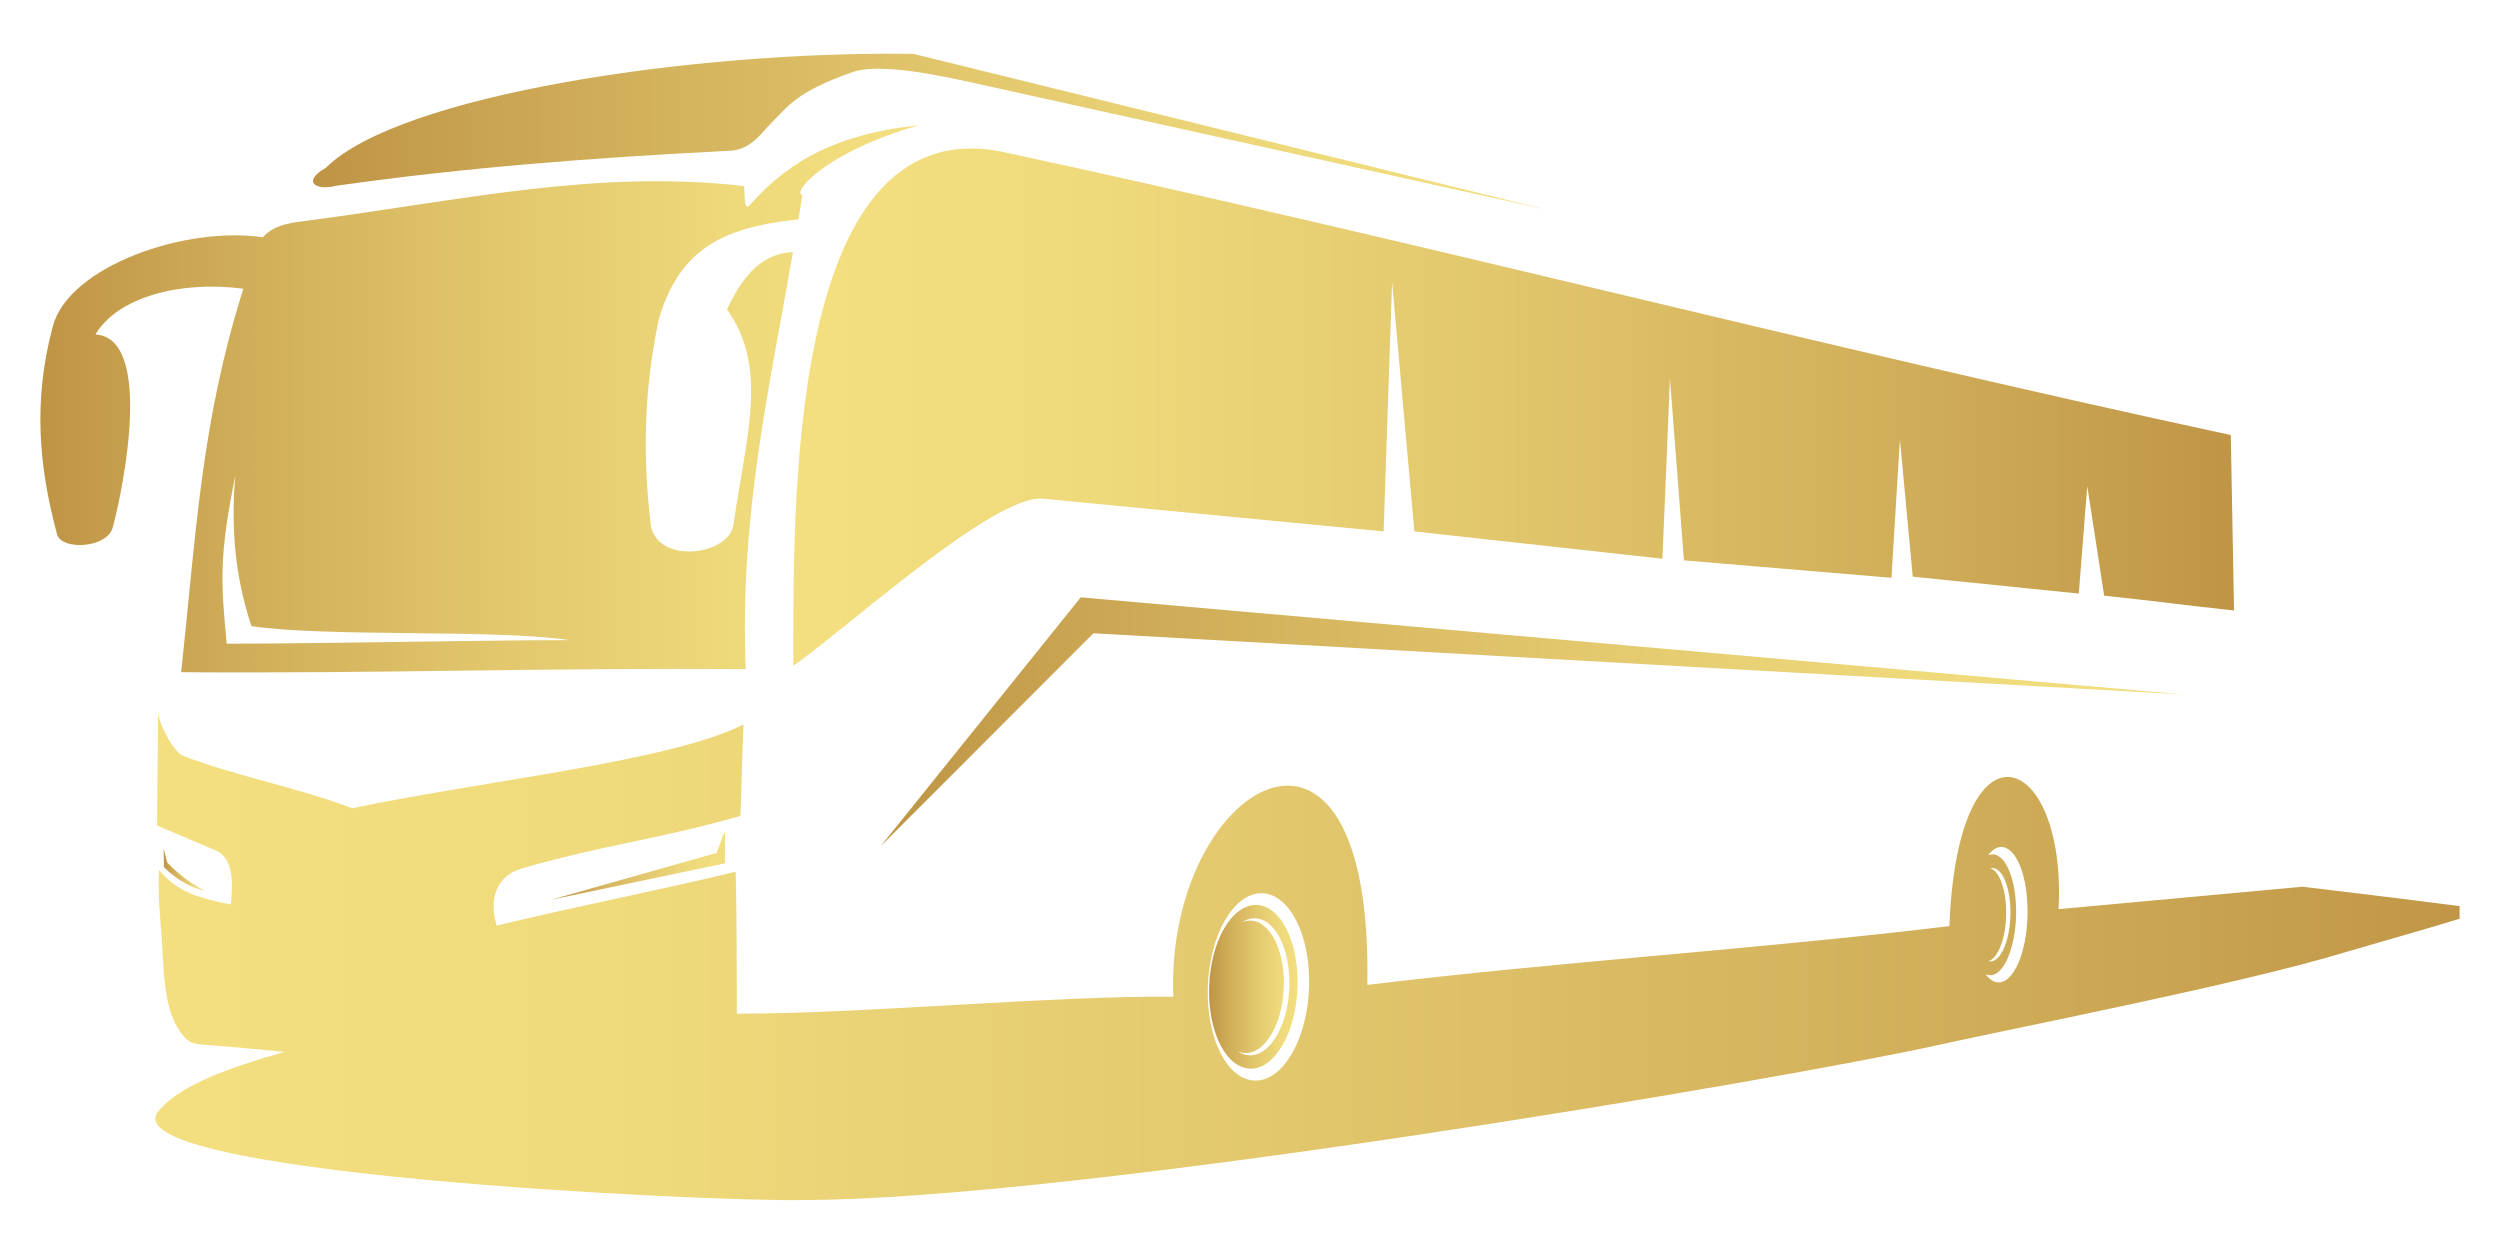 <svg xmlns="http://www.w3.org/2000/svg" xmlns:xlink="http://www.w3.org/1999/xlink" width="80" zoomAndPan="magnify" viewBox="0 0 60 30" height="40" preserveAspectRatio="xMidYMid meet" version="1.0"><defs><clipPath id="52b8e10e1e"><path d="M 3 17 L 59.031 17 L 59.031 28.836 L 3 28.836 Z M 3 17 " clip-rule="nonzero"/></clipPath><clipPath id="12a4b30988"><path d="M 55.266 21.281 L 49.406 21.82 C 49.602 18.02 46.988 17.031 46.785 22.227 C 42.152 22.785 37.449 23.078 32.816 23.637 C 32.957 15.82 27.957 18.812 28.16 23.922 C 25.312 23.891 20.637 24.336 17.684 24.328 C 17.68 23.176 17.684 21.984 17.656 20.922 C 15.883 21.352 13.695 21.781 11.922 22.215 C 11.801 21.859 11.719 21.055 12.574 20.828 C 14.516 20.273 15.828 20.137 17.77 19.582 C 17.801 18.887 17.812 18.078 17.844 17.387 C 16.098 18.273 11.621 18.734 8.453 19.398 C 7.109 18.887 5.742 18.652 4.395 18.141 C 4.203 18.066 3.879 17.531 3.793 17.125 C 3.793 17.848 3.77 19.09 3.77 19.812 C 4.391 20.074 4.605 20.172 5.23 20.434 C 5.648 20.672 5.57 21.34 5.539 21.707 C 4.895 21.578 4.273 21.445 3.816 20.879 C 3.773 21.492 3.875 22.266 3.91 22.992 C 3.941 23.684 4.023 24.316 4.301 24.727 C 4.516 25.043 4.613 25.055 4.957 25.078 C 5.578 25.125 6.203 25.184 6.824 25.246 C 5.504 25.621 4.34 26.043 3.844 26.621 C 2.277 28.172 17.148 28.848 19.227 28.801 C 25.867 28.801 42.949 25.871 46.453 25.094 C 48.68 24.602 53.773 23.617 56.32 22.844 C 56.844 22.688 59.426 21.961 59.688 21.828 L 57.387 21.539 M 31.418 23.688 C 31.379 24.93 30.801 25.934 30.133 25.934 C 29.461 25.934 28.949 24.93 28.988 23.688 C 29.027 22.445 29.602 21.438 30.273 21.438 C 30.945 21.438 31.457 22.445 31.418 23.688 Z M 47.965 23.578 C 47.852 23.578 47.746 23.504 47.652 23.379 C 47.691 23.395 47.727 23.406 47.766 23.406 C 48.094 23.406 48.367 22.754 48.387 21.953 C 48.402 21.152 48.148 20.504 47.824 20.504 C 47.785 20.504 47.746 20.512 47.711 20.527 C 47.809 20.402 47.918 20.328 48.031 20.328 C 48.398 20.328 48.68 21.055 48.66 21.953 C 48.645 22.852 48.332 23.578 47.969 23.578 Z M 47.766 20.84 C 47.781 20.836 47.801 20.832 47.816 20.832 C 48.07 20.832 48.262 21.336 48.25 21.953 C 48.238 22.57 48.023 23.074 47.773 23.074 C 47.754 23.074 47.738 23.07 47.723 23.066 C 47.949 23.004 48.137 22.527 48.148 21.953 C 48.16 21.379 47.992 20.902 47.766 20.84 Z M 47.766 20.84 " clip-rule="nonzero"/></clipPath><linearGradient x1="8.62" gradientTransform="matrix(0.152, 0, 0, 0.151, 0.968, 1.287)" y1="143.82" x2="381.954" gradientUnits="userSpaceOnUse" y2="143.82" id="c189f94e1f"><stop stop-opacity="1" stop-color="rgb(95.299%, 87.5%, 50.2%)" offset="0"/><stop stop-opacity="1" stop-color="rgb(95.271%, 87.466%, 50.172%)" offset="0.031"/><stop stop-opacity="1" stop-color="rgb(95.094%, 87.253%, 49.994%)" offset="0.062"/><stop stop-opacity="1" stop-color="rgb(94.792%, 86.89%, 49.692%)" offset="0.094"/><stop stop-opacity="1" stop-color="rgb(94.49%, 86.528%, 49.39%)" offset="0.125"/><stop stop-opacity="1" stop-color="rgb(94.188%, 86.166%, 49.089%)" offset="0.156"/><stop stop-opacity="1" stop-color="rgb(93.886%, 85.803%, 48.787%)" offset="0.188"/><stop stop-opacity="1" stop-color="rgb(93.585%, 85.442%, 48.485%)" offset="0.219"/><stop stop-opacity="1" stop-color="rgb(93.352%, 85.158%, 48.25%)" offset="0.234"/><stop stop-opacity="1" stop-color="rgb(93.205%, 84.953%, 48.088%)" offset="0.242"/><stop stop-opacity="1" stop-color="rgb(93.074%, 84.749%, 47.932%)" offset="0.25"/><stop stop-opacity="1" stop-color="rgb(92.943%, 84.544%, 47.777%)" offset="0.258"/><stop stop-opacity="1" stop-color="rgb(92.812%, 84.34%, 47.621%)" offset="0.266"/><stop stop-opacity="1" stop-color="rgb(92.682%, 84.137%, 47.467%)" offset="0.273"/><stop stop-opacity="1" stop-color="rgb(92.551%, 83.932%, 47.311%)" offset="0.281"/><stop stop-opacity="1" stop-color="rgb(92.419%, 83.728%, 47.156%)" offset="0.289"/><stop stop-opacity="1" stop-color="rgb(92.288%, 83.524%, 47%)" offset="0.297"/><stop stop-opacity="1" stop-color="rgb(92.157%, 83.319%, 46.844%)" offset="0.305"/><stop stop-opacity="1" stop-color="rgb(92.026%, 83.116%, 46.689%)" offset="0.312"/><stop stop-opacity="1" stop-color="rgb(91.895%, 82.912%, 46.533%)" offset="0.32"/><stop stop-opacity="1" stop-color="rgb(91.763%, 82.707%, 46.379%)" offset="0.328"/><stop stop-opacity="1" stop-color="rgb(91.634%, 82.503%, 46.223%)" offset="0.336"/><stop stop-opacity="1" stop-color="rgb(91.502%, 82.298%, 46.068%)" offset="0.344"/><stop stop-opacity="1" stop-color="rgb(91.371%, 82.095%, 45.912%)" offset="0.352"/><stop stop-opacity="1" stop-color="rgb(91.24%, 81.891%, 45.757%)" offset="0.359"/><stop stop-opacity="1" stop-color="rgb(91.109%, 81.686%, 45.601%)" offset="0.367"/><stop stop-opacity="1" stop-color="rgb(90.977%, 81.482%, 45.445%)" offset="0.375"/><stop stop-opacity="1" stop-color="rgb(90.846%, 81.277%, 45.291%)" offset="0.383"/><stop stop-opacity="1" stop-color="rgb(90.715%, 81.073%, 45.135%)" offset="0.391"/><stop stop-opacity="1" stop-color="rgb(90.585%, 80.87%, 44.98%)" offset="0.398"/><stop stop-opacity="1" stop-color="rgb(90.454%, 80.666%, 44.824%)" offset="0.406"/><stop stop-opacity="1" stop-color="rgb(90.323%, 80.461%, 44.669%)" offset="0.414"/><stop stop-opacity="1" stop-color="rgb(90.192%, 80.257%, 44.513%)" offset="0.422"/><stop stop-opacity="1" stop-color="rgb(90.06%, 80.052%, 44.357%)" offset="0.43"/><stop stop-opacity="1" stop-color="rgb(89.929%, 79.849%, 44.203%)" offset="0.438"/><stop stop-opacity="1" stop-color="rgb(89.798%, 79.645%, 44.048%)" offset="0.445"/><stop stop-opacity="1" stop-color="rgb(89.667%, 79.44%, 43.892%)" offset="0.453"/><stop stop-opacity="1" stop-color="rgb(89.537%, 79.236%, 43.736%)" offset="0.461"/><stop stop-opacity="1" stop-color="rgb(89.406%, 79.031%, 43.581%)" offset="0.469"/><stop stop-opacity="1" stop-color="rgb(89.275%, 78.828%, 43.425%)" offset="0.477"/><stop stop-opacity="1" stop-color="rgb(89.143%, 78.624%, 43.269%)" offset="0.484"/><stop stop-opacity="1" stop-color="rgb(88.998%, 78.406%, 43.103%)" offset="0.492"/><stop stop-opacity="1" stop-color="rgb(88.823%, 78.156%, 42.905%)" offset="0.5"/><stop stop-opacity="1" stop-color="rgb(88.628%, 77.887%, 42.688%)" offset="0.508"/><stop stop-opacity="1" stop-color="rgb(88.432%, 77.617%, 42.471%)" offset="0.516"/><stop stop-opacity="1" stop-color="rgb(88.237%, 77.348%, 42.255%)" offset="0.523"/><stop stop-opacity="1" stop-color="rgb(88.042%, 77.078%, 42.038%)" offset="0.531"/><stop stop-opacity="1" stop-color="rgb(87.846%, 76.81%, 41.821%)" offset="0.539"/><stop stop-opacity="1" stop-color="rgb(87.651%, 76.54%, 41.605%)" offset="0.547"/><stop stop-opacity="1" stop-color="rgb(87.456%, 76.271%, 41.388%)" offset="0.555"/><stop stop-opacity="1" stop-color="rgb(87.259%, 76.001%, 41.171%)" offset="0.562"/><stop stop-opacity="1" stop-color="rgb(87.064%, 75.731%, 40.955%)" offset="0.57"/><stop stop-opacity="1" stop-color="rgb(86.868%, 75.462%, 40.738%)" offset="0.578"/><stop stop-opacity="1" stop-color="rgb(86.673%, 75.192%, 40.521%)" offset="0.586"/><stop stop-opacity="1" stop-color="rgb(86.478%, 74.924%, 40.305%)" offset="0.594"/><stop stop-opacity="1" stop-color="rgb(86.282%, 74.654%, 40.089%)" offset="0.602"/><stop stop-opacity="1" stop-color="rgb(86.087%, 74.385%, 39.873%)" offset="0.609"/><stop stop-opacity="1" stop-color="rgb(85.892%, 74.115%, 39.656%)" offset="0.617"/><stop stop-opacity="1" stop-color="rgb(85.696%, 73.846%, 39.439%)" offset="0.625"/><stop stop-opacity="1" stop-color="rgb(85.501%, 73.576%, 39.223%)" offset="0.633"/><stop stop-opacity="1" stop-color="rgb(85.306%, 73.308%, 39.006%)" offset="0.641"/><stop stop-opacity="1" stop-color="rgb(85.11%, 73.038%, 38.789%)" offset="0.648"/><stop stop-opacity="1" stop-color="rgb(84.914%, 72.768%, 38.573%)" offset="0.656"/><stop stop-opacity="1" stop-color="rgb(84.718%, 72.499%, 38.356%)" offset="0.664"/><stop stop-opacity="1" stop-color="rgb(84.523%, 72.229%, 38.139%)" offset="0.672"/><stop stop-opacity="1" stop-color="rgb(84.328%, 71.96%, 37.923%)" offset="0.68"/><stop stop-opacity="1" stop-color="rgb(84.132%, 71.69%, 37.706%)" offset="0.688"/><stop stop-opacity="1" stop-color="rgb(83.937%, 71.422%, 37.489%)" offset="0.695"/><stop stop-opacity="1" stop-color="rgb(83.742%, 71.152%, 37.273%)" offset="0.703"/><stop stop-opacity="1" stop-color="rgb(83.546%, 70.883%, 37.056%)" offset="0.711"/><stop stop-opacity="1" stop-color="rgb(83.351%, 70.613%, 36.841%)" offset="0.719"/><stop stop-opacity="1" stop-color="rgb(83.156%, 70.343%, 36.624%)" offset="0.727"/><stop stop-opacity="1" stop-color="rgb(82.961%, 70.074%, 36.407%)" offset="0.734"/><stop stop-opacity="1" stop-color="rgb(82.764%, 69.804%, 36.191%)" offset="0.742"/><stop stop-opacity="1" stop-color="rgb(82.568%, 69.536%, 35.974%)" offset="0.75"/><stop stop-opacity="1" stop-color="rgb(82.373%, 69.266%, 35.757%)" offset="0.758"/><stop stop-opacity="1" stop-color="rgb(82.178%, 68.997%, 35.541%)" offset="0.766"/><stop stop-opacity="1" stop-color="rgb(81.982%, 68.727%, 35.324%)" offset="0.773"/><stop stop-opacity="1" stop-color="rgb(81.787%, 68.459%, 35.107%)" offset="0.781"/><stop stop-opacity="1" stop-color="rgb(81.583%, 68.17%, 34.877%)" offset="0.789"/><stop stop-opacity="1" stop-color="rgb(81.36%, 67.848%, 34.621%)" offset="0.797"/><stop stop-opacity="1" stop-color="rgb(81.128%, 67.511%, 34.352%)" offset="0.805"/><stop stop-opacity="1" stop-color="rgb(80.898%, 67.174%, 34.084%)" offset="0.812"/><stop stop-opacity="1" stop-color="rgb(80.667%, 66.835%, 33.813%)" offset="0.82"/><stop stop-opacity="1" stop-color="rgb(80.435%, 66.498%, 33.545%)" offset="0.828"/><stop stop-opacity="1" stop-color="rgb(80.205%, 66.161%, 33.276%)" offset="0.836"/><stop stop-opacity="1" stop-color="rgb(79.974%, 65.823%, 33.008%)" offset="0.844"/><stop stop-opacity="1" stop-color="rgb(79.744%, 65.485%, 32.739%)" offset="0.852"/><stop stop-opacity="1" stop-color="rgb(79.512%, 65.147%, 32.471%)" offset="0.859"/><stop stop-opacity="1" stop-color="rgb(79.282%, 64.81%, 32.202%)" offset="0.867"/><stop stop-opacity="1" stop-color="rgb(79.051%, 64.473%, 31.934%)" offset="0.875"/><stop stop-opacity="1" stop-color="rgb(78.821%, 64.134%, 31.665%)" offset="0.883"/><stop stop-opacity="1" stop-color="rgb(78.589%, 63.797%, 31.396%)" offset="0.891"/><stop stop-opacity="1" stop-color="rgb(78.358%, 63.46%, 31.126%)" offset="0.898"/><stop stop-opacity="1" stop-color="rgb(78.128%, 63.123%, 30.858%)" offset="0.906"/><stop stop-opacity="1" stop-color="rgb(77.898%, 62.784%, 30.589%)" offset="0.914"/><stop stop-opacity="1" stop-color="rgb(77.666%, 62.447%, 30.321%)" offset="0.922"/><stop stop-opacity="1" stop-color="rgb(77.435%, 62.109%, 30.052%)" offset="0.93"/><stop stop-opacity="1" stop-color="rgb(77.205%, 61.772%, 29.784%)" offset="0.938"/><stop stop-opacity="1" stop-color="rgb(76.973%, 61.433%, 29.515%)" offset="0.945"/><stop stop-opacity="1" stop-color="rgb(76.743%, 61.096%, 29.247%)" offset="0.953"/><stop stop-opacity="1" stop-color="rgb(76.512%, 60.759%, 28.978%)" offset="0.961"/><stop stop-opacity="1" stop-color="rgb(76.282%, 60.42%, 28.709%)" offset="0.969"/><stop stop-opacity="1" stop-color="rgb(76.05%, 60.083%, 28.439%)" offset="0.977"/><stop stop-opacity="1" stop-color="rgb(75.819%, 59.746%, 28.171%)" offset="0.984"/><stop stop-opacity="1" stop-color="rgb(75.589%, 59.409%, 27.902%)" offset="0.992"/><stop stop-opacity="1" stop-color="rgb(75.359%, 59.07%, 27.634%)" offset="1"/></linearGradient><clipPath id="77b32effcd"><path d="M 13 19 L 18 19 L 18 22 L 13 22 Z M 13 19 " clip-rule="nonzero"/></clipPath><clipPath id="5a97b15888"><path d="M 17.402 20.719 L 17.402 19.934 L 17.199 20.469 L 13.227 21.594 Z M 17.402 20.719 " clip-rule="nonzero"/></clipPath><linearGradient x1="80.63" gradientTransform="matrix(0.152, 0, 0, 0.151, 0.968, 1.287)" y1="129.24" x2="108.11" gradientUnits="userSpaceOnUse" y2="129.24" id="78c1e35e47"><stop stop-opacity="1" stop-color="rgb(74.899%, 58.4%, 27.1%)" offset="0"/><stop stop-opacity="1" stop-color="rgb(75.012%, 58.566%, 27.231%)" offset="0.008"/><stop stop-opacity="1" stop-color="rgb(75.24%, 58.899%, 27.496%)" offset="0.016"/><stop stop-opacity="1" stop-color="rgb(75.467%, 59.232%, 27.762%)" offset="0.023"/><stop stop-opacity="1" stop-color="rgb(75.696%, 59.564%, 28.026%)" offset="0.031"/><stop stop-opacity="1" stop-color="rgb(75.923%, 59.897%, 28.291%)" offset="0.039"/><stop stop-opacity="1" stop-color="rgb(76.151%, 60.229%, 28.557%)" offset="0.047"/><stop stop-opacity="1" stop-color="rgb(76.378%, 60.562%, 28.821%)" offset="0.055"/><stop stop-opacity="1" stop-color="rgb(76.605%, 60.896%, 29.086%)" offset="0.062"/><stop stop-opacity="1" stop-color="rgb(76.833%, 61.229%, 29.35%)" offset="0.07"/><stop stop-opacity="1" stop-color="rgb(77.06%, 61.562%, 29.616%)" offset="0.078"/><stop stop-opacity="1" stop-color="rgb(77.289%, 61.894%, 29.881%)" offset="0.086"/><stop stop-opacity="1" stop-color="rgb(77.516%, 62.227%, 30.145%)" offset="0.094"/><stop stop-opacity="1" stop-color="rgb(77.744%, 62.56%, 30.411%)" offset="0.102"/><stop stop-opacity="1" stop-color="rgb(77.971%, 62.894%, 30.676%)" offset="0.109"/><stop stop-opacity="1" stop-color="rgb(78.198%, 63.226%, 30.94%)" offset="0.117"/><stop stop-opacity="1" stop-color="rgb(78.426%, 63.559%, 31.206%)" offset="0.125"/><stop stop-opacity="1" stop-color="rgb(78.653%, 63.892%, 31.471%)" offset="0.133"/><stop stop-opacity="1" stop-color="rgb(78.882%, 64.224%, 31.735%)" offset="0.141"/><stop stop-opacity="1" stop-color="rgb(79.109%, 64.557%, 32.001%)" offset="0.148"/><stop stop-opacity="1" stop-color="rgb(79.337%, 64.89%, 32.265%)" offset="0.156"/><stop stop-opacity="1" stop-color="rgb(79.564%, 65.224%, 32.53%)" offset="0.164"/><stop stop-opacity="1" stop-color="rgb(79.791%, 65.556%, 32.796%)" offset="0.172"/><stop stop-opacity="1" stop-color="rgb(80.019%, 65.889%, 33.06%)" offset="0.18"/><stop stop-opacity="1" stop-color="rgb(80.247%, 66.222%, 33.325%)" offset="0.188"/><stop stop-opacity="1" stop-color="rgb(80.475%, 66.554%, 33.591%)" offset="0.195"/><stop stop-opacity="1" stop-color="rgb(80.702%, 66.887%, 33.855%)" offset="0.203"/><stop stop-opacity="1" stop-color="rgb(80.93%, 67.221%, 34.12%)" offset="0.211"/><stop stop-opacity="1" stop-color="rgb(81.157%, 67.554%, 34.386%)" offset="0.219"/><stop stop-opacity="1" stop-color="rgb(81.384%, 67.886%, 34.65%)" offset="0.227"/><stop stop-opacity="1" stop-color="rgb(81.602%, 68.201%, 34.9%)" offset="0.234"/><stop stop-opacity="1" stop-color="rgb(81.804%, 68.481%, 35.126%)" offset="0.242"/><stop stop-opacity="1" stop-color="rgb(81.996%, 68.747%, 35.339%)" offset="0.25"/><stop stop-opacity="1" stop-color="rgb(82.188%, 69.012%, 35.553%)" offset="0.258"/><stop stop-opacity="1" stop-color="rgb(82.381%, 69.278%, 35.767%)" offset="0.266"/><stop stop-opacity="1" stop-color="rgb(82.574%, 69.543%, 35.98%)" offset="0.273"/><stop stop-opacity="1" stop-color="rgb(82.767%, 69.809%, 36.194%)" offset="0.281"/><stop stop-opacity="1" stop-color="rgb(82.959%, 70.074%, 36.407%)" offset="0.289"/><stop stop-opacity="1" stop-color="rgb(83.153%, 70.34%, 36.621%)" offset="0.297"/><stop stop-opacity="1" stop-color="rgb(83.345%, 70.605%, 36.833%)" offset="0.305"/><stop stop-opacity="1" stop-color="rgb(83.537%, 70.871%, 37.047%)" offset="0.312"/><stop stop-opacity="1" stop-color="rgb(83.731%, 71.136%, 37.26%)" offset="0.32"/><stop stop-opacity="1" stop-color="rgb(83.923%, 71.402%, 37.474%)" offset="0.328"/><stop stop-opacity="1" stop-color="rgb(84.116%, 71.667%, 37.688%)" offset="0.336"/><stop stop-opacity="1" stop-color="rgb(84.308%, 71.935%, 37.901%)" offset="0.344"/><stop stop-opacity="1" stop-color="rgb(84.502%, 72.2%, 38.115%)" offset="0.352"/><stop stop-opacity="1" stop-color="rgb(84.694%, 72.466%, 38.329%)" offset="0.359"/><stop stop-opacity="1" stop-color="rgb(84.886%, 72.731%, 38.542%)" offset="0.367"/><stop stop-opacity="1" stop-color="rgb(85.08%, 72.997%, 38.756%)" offset="0.375"/><stop stop-opacity="1" stop-color="rgb(85.272%, 73.262%, 38.969%)" offset="0.383"/><stop stop-opacity="1" stop-color="rgb(85.464%, 73.528%, 39.183%)" offset="0.391"/><stop stop-opacity="1" stop-color="rgb(85.657%, 73.793%, 39.397%)" offset="0.398"/><stop stop-opacity="1" stop-color="rgb(85.851%, 74.059%, 39.61%)" offset="0.406"/><stop stop-opacity="1" stop-color="rgb(86.043%, 74.324%, 39.824%)" offset="0.414"/><stop stop-opacity="1" stop-color="rgb(86.235%, 74.59%, 40.038%)" offset="0.422"/><stop stop-opacity="1" stop-color="rgb(86.429%, 74.855%, 40.251%)" offset="0.43"/><stop stop-opacity="1" stop-color="rgb(86.621%, 75.122%, 40.465%)" offset="0.438"/><stop stop-opacity="1" stop-color="rgb(86.813%, 75.388%, 40.677%)" offset="0.445"/><stop stop-opacity="1" stop-color="rgb(87.007%, 75.653%, 40.891%)" offset="0.453"/><stop stop-opacity="1" stop-color="rgb(87.199%, 75.919%, 41.104%)" offset="0.461"/><stop stop-opacity="1" stop-color="rgb(87.392%, 76.184%, 41.318%)" offset="0.469"/><stop stop-opacity="1" stop-color="rgb(87.584%, 76.45%, 41.531%)" offset="0.477"/><stop stop-opacity="1" stop-color="rgb(87.778%, 76.715%, 41.745%)" offset="0.484"/><stop stop-opacity="1" stop-color="rgb(87.97%, 76.981%, 41.959%)" offset="0.492"/><stop stop-opacity="1" stop-color="rgb(88.162%, 77.246%, 42.172%)" offset="0.5"/><stop stop-opacity="1" stop-color="rgb(88.356%, 77.512%, 42.386%)" offset="0.508"/><stop stop-opacity="1" stop-color="rgb(88.548%, 77.777%, 42.599%)" offset="0.516"/><stop stop-opacity="1" stop-color="rgb(88.741%, 78.043%, 42.813%)" offset="0.523"/><stop stop-opacity="1" stop-color="rgb(88.928%, 78.304%, 43.022%)" offset="0.531"/><stop stop-opacity="1" stop-color="rgb(89.084%, 78.532%, 43.201%)" offset="0.539"/><stop stop-opacity="1" stop-color="rgb(89.214%, 78.734%, 43.353%)" offset="0.547"/><stop stop-opacity="1" stop-color="rgb(89.342%, 78.935%, 43.506%)" offset="0.555"/><stop stop-opacity="1" stop-color="rgb(89.471%, 79.137%, 43.66%)" offset="0.562"/><stop stop-opacity="1" stop-color="rgb(89.601%, 79.338%, 43.813%)" offset="0.57"/><stop stop-opacity="1" stop-color="rgb(89.729%, 79.538%, 43.967%)" offset="0.578"/><stop stop-opacity="1" stop-color="rgb(89.859%, 79.739%, 44.119%)" offset="0.586"/><stop stop-opacity="1" stop-color="rgb(89.989%, 79.941%, 44.273%)" offset="0.594"/><stop stop-opacity="1" stop-color="rgb(90.118%, 80.142%, 44.426%)" offset="0.602"/><stop stop-opacity="1" stop-color="rgb(90.247%, 80.344%, 44.579%)" offset="0.609"/><stop stop-opacity="1" stop-color="rgb(90.376%, 80.545%, 44.733%)" offset="0.617"/><stop stop-opacity="1" stop-color="rgb(90.506%, 80.746%, 44.885%)" offset="0.625"/><stop stop-opacity="1" stop-color="rgb(90.634%, 80.948%, 45.039%)" offset="0.633"/><stop stop-opacity="1" stop-color="rgb(90.764%, 81.149%, 45.192%)" offset="0.641"/><stop stop-opacity="1" stop-color="rgb(90.894%, 81.351%, 45.346%)" offset="0.648"/><stop stop-opacity="1" stop-color="rgb(91.022%, 81.552%, 45.499%)" offset="0.656"/><stop stop-opacity="1" stop-color="rgb(91.151%, 81.754%, 45.651%)" offset="0.664"/><stop stop-opacity="1" stop-color="rgb(91.281%, 81.955%, 45.805%)" offset="0.672"/><stop stop-opacity="1" stop-color="rgb(91.409%, 82.156%, 45.958%)" offset="0.68"/><stop stop-opacity="1" stop-color="rgb(91.539%, 82.358%, 46.112%)" offset="0.688"/><stop stop-opacity="1" stop-color="rgb(91.669%, 82.559%, 46.265%)" offset="0.695"/><stop stop-opacity="1" stop-color="rgb(91.797%, 82.759%, 46.419%)" offset="0.703"/><stop stop-opacity="1" stop-color="rgb(91.927%, 82.961%, 46.571%)" offset="0.711"/><stop stop-opacity="1" stop-color="rgb(92.056%, 83.162%, 46.724%)" offset="0.719"/><stop stop-opacity="1" stop-color="rgb(92.184%, 83.363%, 46.878%)" offset="0.727"/><stop stop-opacity="1" stop-color="rgb(92.314%, 83.565%, 47.031%)" offset="0.734"/><stop stop-opacity="1" stop-color="rgb(92.444%, 83.766%, 47.185%)" offset="0.742"/><stop stop-opacity="1" stop-color="rgb(92.572%, 83.968%, 47.337%)" offset="0.75"/><stop stop-opacity="1" stop-color="rgb(92.702%, 84.169%, 47.491%)" offset="0.758"/><stop stop-opacity="1" stop-color="rgb(92.831%, 84.37%, 47.644%)" offset="0.766"/><stop stop-opacity="1" stop-color="rgb(92.96%, 84.572%, 47.798%)" offset="0.773"/><stop stop-opacity="1" stop-color="rgb(93.089%, 84.773%, 47.951%)" offset="0.781"/><stop stop-opacity="1" stop-color="rgb(93.259%, 85.025%, 48.146%)" offset="0.797"/><stop stop-opacity="1" stop-color="rgb(93.439%, 85.266%, 48.338%)" offset="0.812"/><stop stop-opacity="1" stop-color="rgb(93.661%, 85.535%, 48.561%)" offset="0.844"/><stop stop-opacity="1" stop-color="rgb(93.959%, 85.892%, 48.859%)" offset="0.875"/><stop stop-opacity="1" stop-color="rgb(94.257%, 86.249%, 49.156%)" offset="0.906"/><stop stop-opacity="1" stop-color="rgb(94.554%, 86.606%, 49.454%)" offset="0.938"/><stop stop-opacity="1" stop-color="rgb(94.852%, 86.963%, 49.753%)" offset="0.969"/><stop stop-opacity="1" stop-color="rgb(95.149%, 87.32%, 50.05%)" offset="1"/></linearGradient><clipPath id="d7ead7b5a3"><path d="M 3 20 L 5 20 L 5 22 L 3 22 Z M 3 20 " clip-rule="nonzero"/></clipPath><clipPath id="ae59fb5a82"><path d="M 4.016 20.703 C 3.988 20.59 3.957 20.477 3.926 20.363 C 3.93 20.512 3.934 20.66 3.934 20.812 C 4.301 21.168 4.617 21.309 4.918 21.379 C 4.605 21.219 4.297 20.996 4.016 20.703 Z M 4.016 20.703 " clip-rule="nonzero"/></clipPath><linearGradient x1="19.47" gradientTransform="matrix(0.152, 0, 0, 0.151, 0.968, 1.287)" y1="129.95" x2="25.98" gradientUnits="userSpaceOnUse" y2="129.95" id="0ecd10d66d"><stop stop-opacity="1" stop-color="rgb(74.899%, 58.4%, 27.1%)" offset="0"/><stop stop-opacity="1" stop-color="rgb(75.012%, 58.565%, 27.231%)" offset="0.008"/><stop stop-opacity="1" stop-color="rgb(75.24%, 58.897%, 27.495%)" offset="0.016"/><stop stop-opacity="1" stop-color="rgb(75.467%, 59.23%, 27.76%)" offset="0.023"/><stop stop-opacity="1" stop-color="rgb(75.694%, 59.563%, 28.024%)" offset="0.031"/><stop stop-opacity="1" stop-color="rgb(75.922%, 59.895%, 28.29%)" offset="0.039"/><stop stop-opacity="1" stop-color="rgb(76.149%, 60.226%, 28.554%)" offset="0.047"/><stop stop-opacity="1" stop-color="rgb(76.375%, 60.559%, 28.818%)" offset="0.055"/><stop stop-opacity="1" stop-color="rgb(76.602%, 60.892%, 29.083%)" offset="0.062"/><stop stop-opacity="1" stop-color="rgb(76.83%, 61.224%, 29.347%)" offset="0.07"/><stop stop-opacity="1" stop-color="rgb(77.057%, 61.557%, 29.611%)" offset="0.078"/><stop stop-opacity="1" stop-color="rgb(77.284%, 61.89%, 29.877%)" offset="0.086"/><stop stop-opacity="1" stop-color="rgb(77.512%, 62.221%, 30.141%)" offset="0.094"/><stop stop-opacity="1" stop-color="rgb(77.739%, 62.553%, 30.406%)" offset="0.102"/><stop stop-opacity="1" stop-color="rgb(77.966%, 62.886%, 30.67%)" offset="0.109"/><stop stop-opacity="1" stop-color="rgb(78.194%, 63.219%, 30.934%)" offset="0.117"/><stop stop-opacity="1" stop-color="rgb(78.421%, 63.551%, 31.2%)" offset="0.125"/><stop stop-opacity="1" stop-color="rgb(78.648%, 63.882%, 31.464%)" offset="0.133"/><stop stop-opacity="1" stop-color="rgb(78.876%, 64.215%, 31.728%)" offset="0.141"/><stop stop-opacity="1" stop-color="rgb(79.103%, 64.548%, 31.993%)" offset="0.148"/><stop stop-opacity="1" stop-color="rgb(79.329%, 64.88%, 32.257%)" offset="0.156"/><stop stop-opacity="1" stop-color="rgb(79.556%, 65.213%, 32.521%)" offset="0.164"/><stop stop-opacity="1" stop-color="rgb(79.784%, 65.546%, 32.787%)" offset="0.172"/><stop stop-opacity="1" stop-color="rgb(80.011%, 65.877%, 33.051%)" offset="0.18"/><stop stop-opacity="1" stop-color="rgb(80.238%, 66.209%, 33.316%)" offset="0.188"/><stop stop-opacity="1" stop-color="rgb(80.466%, 66.542%, 33.58%)" offset="0.195"/><stop stop-opacity="1" stop-color="rgb(80.693%, 66.875%, 33.844%)" offset="0.203"/><stop stop-opacity="1" stop-color="rgb(80.92%, 67.207%, 34.109%)" offset="0.211"/><stop stop-opacity="1" stop-color="rgb(81.148%, 67.54%, 34.373%)" offset="0.219"/><stop stop-opacity="1" stop-color="rgb(81.375%, 67.871%, 34.637%)" offset="0.227"/><stop stop-opacity="1" stop-color="rgb(81.593%, 68.187%, 34.889%)" offset="0.234"/><stop stop-opacity="1" stop-color="rgb(81.795%, 68.468%, 35.115%)" offset="0.242"/><stop stop-opacity="1" stop-color="rgb(81.987%, 68.733%, 35.329%)" offset="0.25"/><stop stop-opacity="1" stop-color="rgb(82.179%, 68.999%, 35.542%)" offset="0.258"/><stop stop-opacity="1" stop-color="rgb(82.372%, 69.264%, 35.754%)" offset="0.266"/><stop stop-opacity="1" stop-color="rgb(82.564%, 69.53%, 35.968%)" offset="0.273"/><stop stop-opacity="1" stop-color="rgb(82.756%, 69.794%, 36.182%)" offset="0.281"/><stop stop-opacity="1" stop-color="rgb(82.948%, 70.059%, 36.395%)" offset="0.289"/><stop stop-opacity="1" stop-color="rgb(83.141%, 70.325%, 36.607%)" offset="0.297"/><stop stop-opacity="1" stop-color="rgb(83.334%, 70.59%, 36.821%)" offset="0.305"/><stop stop-opacity="1" stop-color="rgb(83.527%, 70.856%, 37.035%)" offset="0.312"/><stop stop-opacity="1" stop-color="rgb(83.719%, 71.12%, 37.248%)" offset="0.32"/><stop stop-opacity="1" stop-color="rgb(83.911%, 71.385%, 37.46%)" offset="0.328"/><stop stop-opacity="1" stop-color="rgb(84.103%, 71.651%, 37.674%)" offset="0.336"/><stop stop-opacity="1" stop-color="rgb(84.296%, 71.916%, 37.888%)" offset="0.344"/><stop stop-opacity="1" stop-color="rgb(84.488%, 72.182%, 38.1%)" offset="0.352"/><stop stop-opacity="1" stop-color="rgb(84.68%, 72.447%, 38.313%)" offset="0.359"/><stop stop-opacity="1" stop-color="rgb(84.872%, 72.711%, 38.527%)" offset="0.367"/><stop stop-opacity="1" stop-color="rgb(85.065%, 72.977%, 38.741%)" offset="0.375"/><stop stop-opacity="1" stop-color="rgb(85.258%, 73.242%, 38.953%)" offset="0.383"/><stop stop-opacity="1" stop-color="rgb(85.451%, 73.508%, 39.166%)" offset="0.391"/><stop stop-opacity="1" stop-color="rgb(85.643%, 73.773%, 39.38%)" offset="0.398"/><stop stop-opacity="1" stop-color="rgb(85.835%, 74.037%, 39.594%)" offset="0.406"/><stop stop-opacity="1" stop-color="rgb(86.028%, 74.303%, 39.806%)" offset="0.414"/><stop stop-opacity="1" stop-color="rgb(86.22%, 74.568%, 40.019%)" offset="0.422"/><stop stop-opacity="1" stop-color="rgb(86.412%, 74.834%, 40.233%)" offset="0.43"/><stop stop-opacity="1" stop-color="rgb(86.604%, 75.099%, 40.446%)" offset="0.438"/><stop stop-opacity="1" stop-color="rgb(86.797%, 75.363%, 40.659%)" offset="0.445"/><stop stop-opacity="1" stop-color="rgb(86.989%, 75.629%, 40.872%)" offset="0.453"/><stop stop-opacity="1" stop-color="rgb(87.183%, 75.894%, 41.086%)" offset="0.461"/><stop stop-opacity="1" stop-color="rgb(87.375%, 76.16%, 41.298%)" offset="0.469"/><stop stop-opacity="1" stop-color="rgb(87.567%, 76.425%, 41.512%)" offset="0.477"/><stop stop-opacity="1" stop-color="rgb(87.759%, 76.691%, 41.725%)" offset="0.484"/><stop stop-opacity="1" stop-color="rgb(87.952%, 76.955%, 41.939%)" offset="0.492"/><stop stop-opacity="1" stop-color="rgb(88.144%, 77.22%, 42.151%)" offset="0.5"/><stop stop-opacity="1" stop-color="rgb(88.336%, 77.486%, 42.365%)" offset="0.508"/><stop stop-opacity="1" stop-color="rgb(88.528%, 77.751%, 42.578%)" offset="0.516"/><stop stop-opacity="1" stop-color="rgb(88.721%, 78.017%, 42.792%)" offset="0.523"/><stop stop-opacity="1" stop-color="rgb(88.911%, 78.279%, 43.002%)" offset="0.531"/><stop stop-opacity="1" stop-color="rgb(89.07%, 78.511%, 43.184%)" offset="0.539"/><stop stop-opacity="1" stop-color="rgb(89.2%, 78.712%, 43.336%)" offset="0.547"/><stop stop-opacity="1" stop-color="rgb(89.328%, 78.912%, 43.491%)" offset="0.555"/><stop stop-opacity="1" stop-color="rgb(89.458%, 79.114%, 43.643%)" offset="0.562"/><stop stop-opacity="1" stop-color="rgb(89.586%, 79.315%, 43.796%)" offset="0.57"/><stop stop-opacity="1" stop-color="rgb(89.716%, 79.515%, 43.948%)" offset="0.578"/><stop stop-opacity="1" stop-color="rgb(89.845%, 79.716%, 44.102%)" offset="0.586"/><stop stop-opacity="1" stop-color="rgb(89.973%, 79.918%, 44.255%)" offset="0.594"/><stop stop-opacity="1" stop-color="rgb(90.103%, 80.119%, 44.408%)" offset="0.602"/><stop stop-opacity="1" stop-color="rgb(90.231%, 80.319%, 44.562%)" offset="0.609"/><stop stop-opacity="1" stop-color="rgb(90.361%, 80.521%, 44.714%)" offset="0.617"/><stop stop-opacity="1" stop-color="rgb(90.489%, 80.722%, 44.867%)" offset="0.625"/><stop stop-opacity="1" stop-color="rgb(90.619%, 80.923%, 45.02%)" offset="0.633"/><stop stop-opacity="1" stop-color="rgb(90.747%, 81.123%, 45.174%)" offset="0.641"/><stop stop-opacity="1" stop-color="rgb(90.877%, 81.325%, 45.326%)" offset="0.648"/><stop stop-opacity="1" stop-color="rgb(91.005%, 81.526%, 45.479%)" offset="0.656"/><stop stop-opacity="1" stop-color="rgb(91.135%, 81.728%, 45.633%)" offset="0.664"/><stop stop-opacity="1" stop-color="rgb(91.264%, 81.927%, 45.786%)" offset="0.672"/><stop stop-opacity="1" stop-color="rgb(91.393%, 82.129%, 45.938%)" offset="0.68"/><stop stop-opacity="1" stop-color="rgb(91.522%, 82.33%, 46.091%)" offset="0.688"/><stop stop-opacity="1" stop-color="rgb(91.65%, 82.532%, 46.245%)" offset="0.695"/><stop stop-opacity="1" stop-color="rgb(91.78%, 82.732%, 46.397%)" offset="0.703"/><stop stop-opacity="1" stop-color="rgb(91.908%, 82.933%, 46.55%)" offset="0.711"/><stop stop-opacity="1" stop-color="rgb(92.038%, 83.134%, 46.703%)" offset="0.719"/><stop stop-opacity="1" stop-color="rgb(92.166%, 83.334%, 46.857%)" offset="0.727"/><stop stop-opacity="1" stop-color="rgb(92.296%, 83.536%, 47.009%)" offset="0.734"/><stop stop-opacity="1" stop-color="rgb(92.424%, 83.737%, 47.162%)" offset="0.742"/><stop stop-opacity="1" stop-color="rgb(92.554%, 83.939%, 47.316%)" offset="0.75"/><stop stop-opacity="1" stop-color="rgb(92.683%, 84.138%, 47.469%)" offset="0.758"/><stop stop-opacity="1" stop-color="rgb(92.812%, 84.34%, 47.621%)" offset="0.766"/><stop stop-opacity="1" stop-color="rgb(92.941%, 84.541%, 47.774%)" offset="0.773"/><stop stop-opacity="1" stop-color="rgb(93.069%, 84.743%, 47.928%)" offset="0.781"/><stop stop-opacity="1" stop-color="rgb(93.243%, 85.004%, 48.128%)" offset="0.797"/><stop stop-opacity="1" stop-color="rgb(93.427%, 85.252%, 48.328%)" offset="0.812"/><stop stop-opacity="1" stop-color="rgb(93.649%, 85.521%, 48.55%)" offset="0.844"/><stop stop-opacity="1" stop-color="rgb(93.947%, 85.876%, 48.846%)" offset="0.875"/><stop stop-opacity="1" stop-color="rgb(94.244%, 86.234%, 49.144%)" offset="0.906"/><stop stop-opacity="1" stop-color="rgb(94.54%, 86.591%, 49.442%)" offset="0.938"/><stop stop-opacity="1" stop-color="rgb(94.838%, 86.946%, 49.739%)" offset="0.969"/><stop stop-opacity="1" stop-color="rgb(95.135%, 87.303%, 50.035%)" offset="1"/></linearGradient><clipPath id="65451ee58e"><path d="M 29 21 L 32 21 L 32 26 L 29 26 Z M 29 21 " clip-rule="nonzero"/></clipPath><clipPath id="b6a94f8d10"><path d="M 30.141 21.719 C 29.555 21.719 29.051 22.602 29.02 23.684 C 28.984 24.77 29.434 25.648 30.02 25.648 C 30.605 25.648 31.105 24.77 31.141 23.684 C 31.176 22.602 30.73 21.719 30.141 21.719 Z M 30.945 23.684 C 30.914 24.594 30.496 25.328 30.004 25.328 C 29.895 25.328 29.793 25.293 29.699 25.227 C 29.766 25.258 29.832 25.273 29.902 25.273 C 30.375 25.273 30.785 24.559 30.812 23.684 C 30.84 22.805 30.477 22.094 30.004 22.094 C 29.934 22.094 29.863 22.109 29.797 22.137 C 29.895 22.074 30 22.039 30.105 22.039 C 30.598 22.039 30.973 22.773 30.945 23.684 Z M 30.945 23.684 " clip-rule="nonzero"/></clipPath><linearGradient x1="184.3" gradientTransform="matrix(0.152, 0, 0, 0.151, 0.968, 1.287)" y1="148.61" x2="198.72" gradientUnits="userSpaceOnUse" y2="148.61" id="3f28e2c6ef"><stop stop-opacity="1" stop-color="rgb(74.899%, 58.4%, 27.1%)" offset="0"/><stop stop-opacity="1" stop-color="rgb(74.915%, 58.423%, 27.118%)" offset="0.016"/><stop stop-opacity="1" stop-color="rgb(75.049%, 58.617%, 27.272%)" offset="0.023"/><stop stop-opacity="1" stop-color="rgb(75.282%, 58.96%, 27.545%)" offset="0.031"/><stop stop-opacity="1" stop-color="rgb(75.517%, 59.303%, 27.818%)" offset="0.039"/><stop stop-opacity="1" stop-color="rgb(75.752%, 59.647%, 28.091%)" offset="0.047"/><stop stop-opacity="1" stop-color="rgb(75.987%, 59.99%, 28.365%)" offset="0.055"/><stop stop-opacity="1" stop-color="rgb(76.221%, 60.332%, 28.638%)" offset="0.062"/><stop stop-opacity="1" stop-color="rgb(76.456%, 60.675%, 28.911%)" offset="0.07"/><stop stop-opacity="1" stop-color="rgb(76.691%, 61.018%, 29.184%)" offset="0.078"/><stop stop-opacity="1" stop-color="rgb(76.924%, 61.362%, 29.457%)" offset="0.086"/><stop stop-opacity="1" stop-color="rgb(77.159%, 61.705%, 29.73%)" offset="0.094"/><stop stop-opacity="1" stop-color="rgb(77.394%, 62.048%, 30.003%)" offset="0.102"/><stop stop-opacity="1" stop-color="rgb(77.629%, 62.392%, 30.276%)" offset="0.109"/><stop stop-opacity="1" stop-color="rgb(77.863%, 62.733%, 30.55%)" offset="0.117"/><stop stop-opacity="1" stop-color="rgb(78.098%, 63.077%, 30.823%)" offset="0.125"/><stop stop-opacity="1" stop-color="rgb(78.333%, 63.42%, 31.096%)" offset="0.133"/><stop stop-opacity="1" stop-color="rgb(78.568%, 63.763%, 31.369%)" offset="0.141"/><stop stop-opacity="1" stop-color="rgb(78.801%, 64.107%, 31.642%)" offset="0.148"/><stop stop-opacity="1" stop-color="rgb(79.036%, 64.45%, 31.915%)" offset="0.156"/><stop stop-opacity="1" stop-color="rgb(79.271%, 64.793%, 32.188%)" offset="0.164"/><stop stop-opacity="1" stop-color="rgb(79.506%, 65.135%, 32.462%)" offset="0.172"/><stop stop-opacity="1" stop-color="rgb(79.739%, 65.479%, 32.735%)" offset="0.18"/><stop stop-opacity="1" stop-color="rgb(79.974%, 65.822%, 33.008%)" offset="0.188"/><stop stop-opacity="1" stop-color="rgb(80.209%, 66.165%, 33.279%)" offset="0.195"/><stop stop-opacity="1" stop-color="rgb(80.443%, 66.508%, 33.553%)" offset="0.203"/><stop stop-opacity="1" stop-color="rgb(80.678%, 66.852%, 33.826%)" offset="0.211"/><stop stop-opacity="1" stop-color="rgb(80.913%, 67.195%, 34.099%)" offset="0.219"/><stop stop-opacity="1" stop-color="rgb(81.148%, 67.538%, 34.372%)" offset="0.227"/><stop stop-opacity="1" stop-color="rgb(81.381%, 67.88%, 34.645%)" offset="0.234"/><stop stop-opacity="1" stop-color="rgb(81.606%, 68.204%, 34.903%)" offset="0.242"/><stop stop-opacity="1" stop-color="rgb(81.813%, 68.492%, 35.135%)" offset="0.25"/><stop stop-opacity="1" stop-color="rgb(82.011%, 68.767%, 35.356%)" offset="0.258"/><stop stop-opacity="1" stop-color="rgb(82.21%, 69.04%, 35.576%)" offset="0.266"/><stop stop-opacity="1" stop-color="rgb(82.408%, 69.315%, 35.796%)" offset="0.273"/><stop stop-opacity="1" stop-color="rgb(82.607%, 69.588%, 36.015%)" offset="0.281"/><stop stop-opacity="1" stop-color="rgb(82.805%, 69.862%, 36.237%)" offset="0.289"/><stop stop-opacity="1" stop-color="rgb(83.005%, 70.135%, 36.456%)" offset="0.297"/><stop stop-opacity="1" stop-color="rgb(83.203%, 70.409%, 36.676%)" offset="0.305"/><stop stop-opacity="1" stop-color="rgb(83.401%, 70.683%, 36.896%)" offset="0.312"/><stop stop-opacity="1" stop-color="rgb(83.6%, 70.956%, 37.117%)" offset="0.32"/><stop stop-opacity="1" stop-color="rgb(83.798%, 71.231%, 37.337%)" offset="0.328"/><stop stop-opacity="1" stop-color="rgb(83.998%, 71.504%, 37.556%)" offset="0.336"/><stop stop-opacity="1" stop-color="rgb(84.196%, 71.779%, 37.776%)" offset="0.344"/><stop stop-opacity="1" stop-color="rgb(84.395%, 72.052%, 37.997%)" offset="0.352"/><stop stop-opacity="1" stop-color="rgb(84.593%, 72.325%, 38.217%)" offset="0.359"/><stop stop-opacity="1" stop-color="rgb(84.792%, 72.6%, 38.437%)" offset="0.367"/><stop stop-opacity="1" stop-color="rgb(84.99%, 72.873%, 38.657%)" offset="0.375"/><stop stop-opacity="1" stop-color="rgb(85.19%, 73.148%, 38.878%)" offset="0.383"/><stop stop-opacity="1" stop-color="rgb(85.388%, 73.421%, 39.098%)" offset="0.391"/><stop stop-opacity="1" stop-color="rgb(85.587%, 73.695%, 39.317%)" offset="0.398"/><stop stop-opacity="1" stop-color="rgb(85.785%, 73.969%, 39.537%)" offset="0.406"/><stop stop-opacity="1" stop-color="rgb(85.983%, 74.242%, 39.758%)" offset="0.414"/><stop stop-opacity="1" stop-color="rgb(86.182%, 74.516%, 39.978%)" offset="0.422"/><stop stop-opacity="1" stop-color="rgb(86.382%, 74.789%, 40.198%)" offset="0.43"/><stop stop-opacity="1" stop-color="rgb(86.58%, 75.064%, 40.417%)" offset="0.438"/><stop stop-opacity="1" stop-color="rgb(86.778%, 75.337%, 40.639%)" offset="0.445"/><stop stop-opacity="1" stop-color="rgb(86.977%, 75.612%, 40.858%)" offset="0.453"/><stop stop-opacity="1" stop-color="rgb(87.175%, 75.885%, 41.078%)" offset="0.461"/><stop stop-opacity="1" stop-color="rgb(87.373%, 76.16%, 41.298%)" offset="0.469"/><stop stop-opacity="1" stop-color="rgb(87.573%, 76.433%, 41.519%)" offset="0.477"/><stop stop-opacity="1" stop-color="rgb(87.772%, 76.706%, 41.739%)" offset="0.484"/><stop stop-opacity="1" stop-color="rgb(87.97%, 76.981%, 41.959%)" offset="0.492"/><stop stop-opacity="1" stop-color="rgb(88.168%, 77.254%, 42.178%)" offset="0.5"/><stop stop-opacity="1" stop-color="rgb(88.367%, 77.528%, 42.4%)" offset="0.508"/><stop stop-opacity="1" stop-color="rgb(88.567%, 77.802%, 42.619%)" offset="0.516"/><stop stop-opacity="1" stop-color="rgb(88.765%, 78.076%, 42.839%)" offset="0.523"/><stop stop-opacity="1" stop-color="rgb(88.953%, 78.339%, 43.05%)" offset="0.531"/><stop stop-opacity="1" stop-color="rgb(89.108%, 78.569%, 43.228%)" offset="0.539"/><stop stop-opacity="1" stop-color="rgb(89.241%, 78.777%, 43.387%)" offset="0.547"/><stop stop-opacity="1" stop-color="rgb(89.374%, 78.984%, 43.544%)" offset="0.555"/><stop stop-opacity="1" stop-color="rgb(89.507%, 79.192%, 43.703%)" offset="0.562"/><stop stop-opacity="1" stop-color="rgb(89.641%, 79.399%, 43.86%)" offset="0.57"/><stop stop-opacity="1" stop-color="rgb(89.774%, 79.607%, 44.019%)" offset="0.578"/><stop stop-opacity="1" stop-color="rgb(89.906%, 79.814%, 44.176%)" offset="0.586"/><stop stop-opacity="1" stop-color="rgb(90.041%, 80.022%, 44.334%)" offset="0.594"/><stop stop-opacity="1" stop-color="rgb(90.173%, 80.229%, 44.492%)" offset="0.602"/><stop stop-opacity="1" stop-color="rgb(90.306%, 80.437%, 44.65%)" offset="0.609"/><stop stop-opacity="1" stop-color="rgb(90.439%, 80.644%, 44.807%)" offset="0.617"/><stop stop-opacity="1" stop-color="rgb(90.573%, 80.852%, 44.966%)" offset="0.625"/><stop stop-opacity="1" stop-color="rgb(90.706%, 81.059%, 45.123%)" offset="0.633"/><stop stop-opacity="1" stop-color="rgb(90.839%, 81.267%, 45.282%)" offset="0.641"/><stop stop-opacity="1" stop-color="rgb(90.973%, 81.474%, 45.439%)" offset="0.648"/><stop stop-opacity="1" stop-color="rgb(91.106%, 81.682%, 45.598%)" offset="0.656"/><stop stop-opacity="1" stop-color="rgb(91.238%, 81.889%, 45.755%)" offset="0.664"/><stop stop-opacity="1" stop-color="rgb(91.371%, 82.097%, 45.914%)" offset="0.672"/><stop stop-opacity="1" stop-color="rgb(91.505%, 82.304%, 46.071%)" offset="0.68"/><stop stop-opacity="1" stop-color="rgb(91.638%, 82.512%, 46.23%)" offset="0.688"/><stop stop-opacity="1" stop-color="rgb(91.771%, 82.719%, 46.387%)" offset="0.695"/><stop stop-opacity="1" stop-color="rgb(91.905%, 82.927%, 46.545%)" offset="0.703"/><stop stop-opacity="1" stop-color="rgb(92.038%, 83.134%, 46.703%)" offset="0.711"/><stop stop-opacity="1" stop-color="rgb(92.171%, 83.342%, 46.861%)" offset="0.719"/><stop stop-opacity="1" stop-color="rgb(92.303%, 83.549%, 47.018%)" offset="0.727"/><stop stop-opacity="1" stop-color="rgb(92.438%, 83.757%, 47.177%)" offset="0.734"/><stop stop-opacity="1" stop-color="rgb(92.57%, 83.965%, 47.336%)" offset="0.742"/><stop stop-opacity="1" stop-color="rgb(92.703%, 84.172%, 47.493%)" offset="0.75"/><stop stop-opacity="1" stop-color="rgb(92.836%, 84.38%, 47.652%)" offset="0.758"/><stop stop-opacity="1" stop-color="rgb(92.97%, 84.587%, 47.809%)" offset="0.766"/><stop stop-opacity="1" stop-color="rgb(93.103%, 84.795%, 47.968%)" offset="0.773"/><stop stop-opacity="1" stop-color="rgb(93.236%, 85.001%, 48.123%)" offset="0.781"/><stop stop-opacity="1" stop-color="rgb(93.454%, 85.286%, 48.354%)" offset="0.812"/><stop stop-opacity="1" stop-color="rgb(93.761%, 85.654%, 48.662%)" offset="0.844"/><stop stop-opacity="1" stop-color="rgb(94.067%, 86.021%, 48.969%)" offset="0.875"/><stop stop-opacity="1" stop-color="rgb(94.374%, 86.391%, 49.275%)" offset="0.906"/><stop stop-opacity="1" stop-color="rgb(94.681%, 86.758%, 49.582%)" offset="0.938"/><stop stop-opacity="1" stop-color="rgb(94.987%, 87.126%, 49.889%)" offset="0.969"/><stop stop-opacity="1" stop-color="rgb(95.219%, 87.405%, 50.121%)" offset="1"/></linearGradient><clipPath id="d87a496354"><path d="M 7 1.254 L 38 1.254 L 38 6 L 7 6 Z M 7 1.254 " clip-rule="nonzero"/></clipPath><clipPath id="e6494b4750"><path d="M 8.078 4.457 C 11.262 4.008 14.215 3.789 17.453 3.621 C 18.012 3.621 18.254 3.207 18.488 2.977 C 18.914 2.555 19.094 2.207 20.473 1.727 C 21.09 1.512 22.473 1.793 23.27 1.969 L 37.094 5.027 L 21.926 1.293 C 16.691 1.215 9.598 2.266 7.82 4.027 C 7.227 4.367 7.59 4.586 8.078 4.457 Z M 8.078 4.457 " clip-rule="nonzero"/></clipPath><linearGradient x1="41.17" gradientTransform="matrix(0.152, 0, 0, 0.151, 0.968, 1.287)" y1="12.41" x2="237.63" gradientUnits="userSpaceOnUse" y2="12.41" id="e5a26fbabf"><stop stop-opacity="1" stop-color="rgb(74.899%, 58.4%, 27.1%)" offset="0"/><stop stop-opacity="1" stop-color="rgb(74.988%, 58.53%, 27.203%)" offset="0.016"/><stop stop-opacity="1" stop-color="rgb(75.192%, 58.827%, 27.44%)" offset="0.023"/><stop stop-opacity="1" stop-color="rgb(75.421%, 59.163%, 27.707%)" offset="0.031"/><stop stop-opacity="1" stop-color="rgb(75.652%, 59.5%, 27.975%)" offset="0.039"/><stop stop-opacity="1" stop-color="rgb(75.88%, 59.836%, 28.242%)" offset="0.047"/><stop stop-opacity="1" stop-color="rgb(76.111%, 60.172%, 28.51%)" offset="0.055"/><stop stop-opacity="1" stop-color="rgb(76.341%, 60.509%, 28.777%)" offset="0.062"/><stop stop-opacity="1" stop-color="rgb(76.57%, 60.844%, 29.045%)" offset="0.07"/><stop stop-opacity="1" stop-color="rgb(76.801%, 61.18%, 29.312%)" offset="0.078"/><stop stop-opacity="1" stop-color="rgb(77.029%, 61.516%, 29.579%)" offset="0.086"/><stop stop-opacity="1" stop-color="rgb(77.26%, 61.853%, 29.848%)" offset="0.094"/><stop stop-opacity="1" stop-color="rgb(77.489%, 62.189%, 30.115%)" offset="0.102"/><stop stop-opacity="1" stop-color="rgb(77.719%, 62.524%, 30.382%)" offset="0.109"/><stop stop-opacity="1" stop-color="rgb(77.95%, 62.86%, 30.65%)" offset="0.117"/><stop stop-opacity="1" stop-color="rgb(78.178%, 63.197%, 30.917%)" offset="0.125"/><stop stop-opacity="1" stop-color="rgb(78.409%, 63.533%, 31.184%)" offset="0.133"/><stop stop-opacity="1" stop-color="rgb(78.638%, 63.869%, 31.451%)" offset="0.141"/><stop stop-opacity="1" stop-color="rgb(78.868%, 64.204%, 31.72%)" offset="0.148"/><stop stop-opacity="1" stop-color="rgb(79.099%, 64.542%, 31.987%)" offset="0.156"/><stop stop-opacity="1" stop-color="rgb(79.327%, 64.877%, 32.254%)" offset="0.164"/><stop stop-opacity="1" stop-color="rgb(79.558%, 65.213%, 32.523%)" offset="0.172"/><stop stop-opacity="1" stop-color="rgb(79.787%, 65.549%, 32.79%)" offset="0.18"/><stop stop-opacity="1" stop-color="rgb(80.017%, 65.886%, 33.057%)" offset="0.188"/><stop stop-opacity="1" stop-color="rgb(80.246%, 66.222%, 33.325%)" offset="0.195"/><stop stop-opacity="1" stop-color="rgb(80.476%, 66.557%, 33.592%)" offset="0.203"/><stop stop-opacity="1" stop-color="rgb(80.707%, 66.893%, 33.859%)" offset="0.211"/><stop stop-opacity="1" stop-color="rgb(80.936%, 67.23%, 34.128%)" offset="0.219"/><stop stop-opacity="1" stop-color="rgb(81.166%, 67.566%, 34.395%)" offset="0.227"/><stop stop-opacity="1" stop-color="rgb(81.395%, 67.902%, 34.662%)" offset="0.234"/><stop stop-opacity="1" stop-color="rgb(81.615%, 68.216%, 34.914%)" offset="0.242"/><stop stop-opacity="1" stop-color="rgb(81.816%, 68.498%, 35.139%)" offset="0.25"/><stop stop-opacity="1" stop-color="rgb(82.01%, 68.767%, 35.355%)" offset="0.258"/><stop stop-opacity="1" stop-color="rgb(82.205%, 69.034%, 35.57%)" offset="0.266"/><stop stop-opacity="1" stop-color="rgb(82.399%, 69.302%, 35.786%)" offset="0.273"/><stop stop-opacity="1" stop-color="rgb(82.594%, 69.571%, 36.002%)" offset="0.281"/><stop stop-opacity="1" stop-color="rgb(82.788%, 69.839%, 36.217%)" offset="0.289"/><stop stop-opacity="1" stop-color="rgb(82.983%, 70.107%, 36.433%)" offset="0.297"/><stop stop-opacity="1" stop-color="rgb(83.177%, 70.375%, 36.649%)" offset="0.305"/><stop stop-opacity="1" stop-color="rgb(83.372%, 70.644%, 36.864%)" offset="0.312"/><stop stop-opacity="1" stop-color="rgb(83.566%, 70.912%, 37.079%)" offset="0.32"/><stop stop-opacity="1" stop-color="rgb(83.762%, 71.179%, 37.296%)" offset="0.328"/><stop stop-opacity="1" stop-color="rgb(83.955%, 71.448%, 37.511%)" offset="0.336"/><stop stop-opacity="1" stop-color="rgb(84.151%, 71.716%, 37.726%)" offset="0.344"/><stop stop-opacity="1" stop-color="rgb(84.344%, 71.985%, 37.943%)" offset="0.352"/><stop stop-opacity="1" stop-color="rgb(84.54%, 72.252%, 38.158%)" offset="0.359"/><stop stop-opacity="1" stop-color="rgb(84.734%, 72.52%, 38.373%)" offset="0.367"/><stop stop-opacity="1" stop-color="rgb(84.929%, 72.789%, 38.588%)" offset="0.375"/><stop stop-opacity="1" stop-color="rgb(85.123%, 73.058%, 38.805%)" offset="0.383"/><stop stop-opacity="1" stop-color="rgb(85.318%, 73.326%, 39.02%)" offset="0.391"/><stop stop-opacity="1" stop-color="rgb(85.512%, 73.593%, 39.235%)" offset="0.398"/><stop stop-opacity="1" stop-color="rgb(85.707%, 73.862%, 39.452%)" offset="0.406"/><stop stop-opacity="1" stop-color="rgb(85.901%, 74.13%, 39.667%)" offset="0.414"/><stop stop-opacity="1" stop-color="rgb(86.096%, 74.399%, 39.882%)" offset="0.422"/><stop stop-opacity="1" stop-color="rgb(86.292%, 74.666%, 40.099%)" offset="0.43"/><stop stop-opacity="1" stop-color="rgb(86.485%, 74.934%, 40.314%)" offset="0.438"/><stop stop-opacity="1" stop-color="rgb(86.681%, 75.203%, 40.529%)" offset="0.445"/><stop stop-opacity="1" stop-color="rgb(86.874%, 75.471%, 40.744%)" offset="0.453"/><stop stop-opacity="1" stop-color="rgb(87.07%, 75.739%, 40.961%)" offset="0.461"/><stop stop-opacity="1" stop-color="rgb(87.263%, 76.007%, 41.176%)" offset="0.469"/><stop stop-opacity="1" stop-color="rgb(87.459%, 76.276%, 41.391%)" offset="0.477"/><stop stop-opacity="1" stop-color="rgb(87.653%, 76.544%, 41.608%)" offset="0.484"/><stop stop-opacity="1" stop-color="rgb(87.848%, 76.811%, 41.823%)" offset="0.492"/><stop stop-opacity="1" stop-color="rgb(88.042%, 77.08%, 42.038%)" offset="0.5"/><stop stop-opacity="1" stop-color="rgb(88.237%, 77.348%, 42.253%)" offset="0.508"/><stop stop-opacity="1" stop-color="rgb(88.431%, 77.617%, 42.47%)" offset="0.516"/><stop stop-opacity="1" stop-color="rgb(88.626%, 77.884%, 42.685%)" offset="0.523"/><stop stop-opacity="1" stop-color="rgb(88.82%, 78.152%, 42.9%)" offset="0.531"/><stop stop-opacity="1" stop-color="rgb(88.995%, 78.401%, 43.098%)" offset="0.539"/><stop stop-opacity="1" stop-color="rgb(89.14%, 78.618%, 43.266%)" offset="0.547"/><stop stop-opacity="1" stop-color="rgb(89.27%, 78.822%, 43.42%)" offset="0.555"/><stop stop-opacity="1" stop-color="rgb(89.401%, 79.025%, 43.576%)" offset="0.562"/><stop stop-opacity="1" stop-color="rgb(89.531%, 79.228%, 43.73%)" offset="0.57"/><stop stop-opacity="1" stop-color="rgb(89.662%, 79.431%, 43.884%)" offset="0.578"/><stop stop-opacity="1" stop-color="rgb(89.792%, 79.634%, 44.04%)" offset="0.586"/><stop stop-opacity="1" stop-color="rgb(89.923%, 79.839%, 44.194%)" offset="0.594"/><stop stop-opacity="1" stop-color="rgb(90.053%, 80.042%, 44.35%)" offset="0.602"/><stop stop-opacity="1" stop-color="rgb(90.184%, 80.244%, 44.504%)" offset="0.609"/><stop stop-opacity="1" stop-color="rgb(90.314%, 80.447%, 44.658%)" offset="0.617"/><stop stop-opacity="1" stop-color="rgb(90.445%, 80.65%, 44.814%)" offset="0.625"/><stop stop-opacity="1" stop-color="rgb(90.575%, 80.855%, 44.968%)" offset="0.633"/><stop stop-opacity="1" stop-color="rgb(90.706%, 81.058%, 45.123%)" offset="0.641"/><stop stop-opacity="1" stop-color="rgb(90.836%, 81.261%, 45.277%)" offset="0.648"/><stop stop-opacity="1" stop-color="rgb(90.967%, 81.464%, 45.432%)" offset="0.656"/><stop stop-opacity="1" stop-color="rgb(91.096%, 81.667%, 45.587%)" offset="0.664"/><stop stop-opacity="1" stop-color="rgb(91.228%, 81.871%, 45.741%)" offset="0.672"/><stop stop-opacity="1" stop-color="rgb(91.357%, 82.074%, 45.897%)" offset="0.68"/><stop stop-opacity="1" stop-color="rgb(91.489%, 82.277%, 46.051%)" offset="0.688"/><stop stop-opacity="1" stop-color="rgb(91.618%, 82.48%, 46.205%)" offset="0.695"/><stop stop-opacity="1" stop-color="rgb(91.75%, 82.683%, 46.361%)" offset="0.703"/><stop stop-opacity="1" stop-color="rgb(91.879%, 82.887%, 46.515%)" offset="0.711"/><stop stop-opacity="1" stop-color="rgb(92.009%, 83.09%, 46.671%)" offset="0.719"/><stop stop-opacity="1" stop-color="rgb(92.14%, 83.293%, 46.825%)" offset="0.727"/><stop stop-opacity="1" stop-color="rgb(92.27%, 83.496%, 46.979%)" offset="0.734"/><stop stop-opacity="1" stop-color="rgb(92.401%, 83.699%, 47.134%)" offset="0.742"/><stop stop-opacity="1" stop-color="rgb(92.531%, 83.904%, 47.289%)" offset="0.75"/><stop stop-opacity="1" stop-color="rgb(92.662%, 84.106%, 47.443%)" offset="0.758"/><stop stop-opacity="1" stop-color="rgb(92.792%, 84.309%, 47.598%)" offset="0.766"/><stop stop-opacity="1" stop-color="rgb(92.923%, 84.512%, 47.752%)" offset="0.773"/><stop stop-opacity="1" stop-color="rgb(93.053%, 84.715%, 47.908%)" offset="0.781"/><stop stop-opacity="1" stop-color="rgb(93.231%, 84.985%, 48.116%)" offset="0.797"/><stop stop-opacity="1" stop-color="rgb(93.42%, 85.245%, 48.32%)" offset="0.812"/><stop stop-opacity="1" stop-color="rgb(93.645%, 85.515%, 48.546%)" offset="0.844"/><stop stop-opacity="1" stop-color="rgb(93.945%, 85.876%, 48.846%)" offset="0.875"/><stop stop-opacity="1" stop-color="rgb(94.246%, 86.237%, 49.147%)" offset="0.906"/><stop stop-opacity="1" stop-color="rgb(94.547%, 86.597%, 49.446%)" offset="0.938"/><stop stop-opacity="1" stop-color="rgb(94.847%, 86.958%, 49.747%)" offset="0.969"/><stop stop-opacity="1" stop-color="rgb(95.148%, 87.318%, 50.047%)" offset="1"/></linearGradient><clipPath id="a65b635872"><path d="M 19 3 L 54 3 L 54 16 L 19 16 Z M 19 3 " clip-rule="nonzero"/></clipPath><clipPath id="9b36d21dce"><path d="M 53.539 10.441 C 43.617 8.305 33.93 5.77 24.008 3.633 C 18.824 2.656 19.051 12.41 19.039 15.98 C 20.324 15.082 23.859 11.859 25.027 11.969 C 27.754 12.23 30.48 12.492 33.207 12.754 C 33.273 10.762 33.344 8.77 33.41 6.773 C 33.59 8.77 33.766 10.762 33.945 12.754 C 35.93 12.973 37.918 13.191 39.898 13.41 C 39.961 11.969 40.02 10.523 40.078 9.082 C 40.191 10.535 40.305 11.992 40.414 13.449 C 42.074 13.586 43.734 13.727 45.395 13.867 C 45.461 12.762 45.531 11.652 45.598 10.547 C 45.699 11.645 45.801 12.742 45.906 13.84 C 47.234 13.977 48.562 14.109 49.891 14.246 C 49.957 13.387 50.027 12.523 50.094 11.664 C 50.23 12.539 50.363 13.418 50.5 14.297 C 51.641 14.414 52.473 14.531 53.617 14.652 L 53.539 10.438 Z M 53.539 10.441 " clip-rule="nonzero"/></clipPath><linearGradient x1="117.47" gradientTransform="matrix(0.152, 0, 0, 0.151, 0.968, 1.287)" y1="56.31" x2="346.32" gradientUnits="userSpaceOnUse" y2="56.31" id="5470766022"><stop stop-opacity="1" stop-color="rgb(95.299%, 87.5%, 50.2%)" offset="0"/><stop stop-opacity="1" stop-color="rgb(95.178%, 87.355%, 50.079%)" offset="0.031"/><stop stop-opacity="1" stop-color="rgb(94.908%, 87.03%, 49.809%)" offset="0.062"/><stop stop-opacity="1" stop-color="rgb(94.609%, 86.671%, 49.509%)" offset="0.094"/><stop stop-opacity="1" stop-color="rgb(94.31%, 86.311%, 49.21%)" offset="0.125"/><stop stop-opacity="1" stop-color="rgb(94.011%, 85.953%, 48.911%)" offset="0.156"/><stop stop-opacity="1" stop-color="rgb(93.71%, 85.593%, 48.611%)" offset="0.188"/><stop stop-opacity="1" stop-color="rgb(93.486%, 85.324%, 48.386%)" offset="0.203"/><stop stop-opacity="1" stop-color="rgb(93.323%, 85.115%, 48.216%)" offset="0.219"/><stop stop-opacity="1" stop-color="rgb(93.169%, 84.895%, 48.044%)" offset="0.227"/><stop stop-opacity="1" stop-color="rgb(93.039%, 84.694%, 47.89%)" offset="0.234"/><stop stop-opacity="1" stop-color="rgb(92.909%, 84.491%, 47.736%)" offset="0.242"/><stop stop-opacity="1" stop-color="rgb(92.778%, 84.288%, 47.581%)" offset="0.25"/><stop stop-opacity="1" stop-color="rgb(92.648%, 84.087%, 47.427%)" offset="0.258"/><stop stop-opacity="1" stop-color="rgb(92.519%, 83.884%, 47.273%)" offset="0.266"/><stop stop-opacity="1" stop-color="rgb(92.389%, 83.681%, 47.119%)" offset="0.273"/><stop stop-opacity="1" stop-color="rgb(92.259%, 83.478%, 46.965%)" offset="0.281"/><stop stop-opacity="1" stop-color="rgb(92.128%, 83.276%, 46.811%)" offset="0.289"/><stop stop-opacity="1" stop-color="rgb(91.998%, 83.073%, 46.657%)" offset="0.297"/><stop stop-opacity="1" stop-color="rgb(91.869%, 82.87%, 46.503%)" offset="0.305"/><stop stop-opacity="1" stop-color="rgb(91.739%, 82.668%, 46.349%)" offset="0.312"/><stop stop-opacity="1" stop-color="rgb(91.609%, 82.466%, 46.194%)" offset="0.32"/><stop stop-opacity="1" stop-color="rgb(91.478%, 82.263%, 46.04%)" offset="0.328"/><stop stop-opacity="1" stop-color="rgb(91.348%, 82.06%, 45.886%)" offset="0.336"/><stop stop-opacity="1" stop-color="rgb(91.219%, 81.857%, 45.732%)" offset="0.344"/><stop stop-opacity="1" stop-color="rgb(91.089%, 81.656%, 45.578%)" offset="0.352"/><stop stop-opacity="1" stop-color="rgb(90.959%, 81.453%, 45.424%)" offset="0.359"/><stop stop-opacity="1" stop-color="rgb(90.828%, 81.25%, 45.27%)" offset="0.367"/><stop stop-opacity="1" stop-color="rgb(90.698%, 81.047%, 45.114%)" offset="0.375"/><stop stop-opacity="1" stop-color="rgb(90.569%, 80.846%, 44.96%)" offset="0.383"/><stop stop-opacity="1" stop-color="rgb(90.439%, 80.643%, 44.806%)" offset="0.391"/><stop stop-opacity="1" stop-color="rgb(90.309%, 80.44%, 44.652%)" offset="0.398"/><stop stop-opacity="1" stop-color="rgb(90.179%, 80.237%, 44.498%)" offset="0.406"/><stop stop-opacity="1" stop-color="rgb(90.048%, 80.035%, 44.344%)" offset="0.414"/><stop stop-opacity="1" stop-color="rgb(89.919%, 79.832%, 44.189%)" offset="0.422"/><stop stop-opacity="1" stop-color="rgb(89.789%, 79.63%, 44.035%)" offset="0.43"/><stop stop-opacity="1" stop-color="rgb(89.659%, 79.427%, 43.881%)" offset="0.438"/><stop stop-opacity="1" stop-color="rgb(89.529%, 79.225%, 43.727%)" offset="0.445"/><stop stop-opacity="1" stop-color="rgb(89.398%, 79.022%, 43.573%)" offset="0.453"/><stop stop-opacity="1" stop-color="rgb(89.268%, 78.819%, 43.419%)" offset="0.461"/><stop stop-opacity="1" stop-color="rgb(89.139%, 78.616%, 43.265%)" offset="0.469"/><stop stop-opacity="1" stop-color="rgb(88.995%, 78.401%, 43.098%)" offset="0.477"/><stop stop-opacity="1" stop-color="rgb(88.82%, 78.152%, 42.9%)" offset="0.484"/><stop stop-opacity="1" stop-color="rgb(88.626%, 77.885%, 42.685%)" offset="0.492"/><stop stop-opacity="1" stop-color="rgb(88.432%, 77.617%, 42.471%)" offset="0.5"/><stop stop-opacity="1" stop-color="rgb(88.239%, 77.35%, 42.256%)" offset="0.508"/><stop stop-opacity="1" stop-color="rgb(88.045%, 77.083%, 42.041%)" offset="0.516"/><stop stop-opacity="1" stop-color="rgb(87.851%, 76.816%, 41.826%)" offset="0.523"/><stop stop-opacity="1" stop-color="rgb(87.656%, 76.549%, 41.611%)" offset="0.531"/><stop stop-opacity="1" stop-color="rgb(87.462%, 76.282%, 41.397%)" offset="0.539"/><stop stop-opacity="1" stop-color="rgb(87.268%, 76.015%, 41.182%)" offset="0.547"/><stop stop-opacity="1" stop-color="rgb(87.074%, 75.746%, 40.967%)" offset="0.555"/><stop stop-opacity="1" stop-color="rgb(86.88%, 75.479%, 40.752%)" offset="0.562"/><stop stop-opacity="1" stop-color="rgb(86.687%, 75.212%, 40.536%)" offset="0.57"/><stop stop-opacity="1" stop-color="rgb(86.493%, 74.945%, 40.323%)" offset="0.578"/><stop stop-opacity="1" stop-color="rgb(86.299%, 74.678%, 40.108%)" offset="0.586"/><stop stop-opacity="1" stop-color="rgb(86.105%, 74.411%, 39.893%)" offset="0.594"/><stop stop-opacity="1" stop-color="rgb(85.912%, 74.144%, 39.677%)" offset="0.602"/><stop stop-opacity="1" stop-color="rgb(85.718%, 73.875%, 39.462%)" offset="0.609"/><stop stop-opacity="1" stop-color="rgb(85.524%, 73.608%, 39.249%)" offset="0.617"/><stop stop-opacity="1" stop-color="rgb(85.33%, 73.341%, 39.034%)" offset="0.625"/><stop stop-opacity="1" stop-color="rgb(85.136%, 73.074%, 38.818%)" offset="0.633"/><stop stop-opacity="1" stop-color="rgb(84.943%, 72.807%, 38.603%)" offset="0.641"/><stop stop-opacity="1" stop-color="rgb(84.749%, 72.54%, 38.388%)" offset="0.648"/><stop stop-opacity="1" stop-color="rgb(84.554%, 72.273%, 38.174%)" offset="0.656"/><stop stop-opacity="1" stop-color="rgb(84.36%, 72.005%, 37.959%)" offset="0.664"/><stop stop-opacity="1" stop-color="rgb(84.166%, 71.738%, 37.744%)" offset="0.672"/><stop stop-opacity="1" stop-color="rgb(83.972%, 71.471%, 37.529%)" offset="0.68"/><stop stop-opacity="1" stop-color="rgb(83.778%, 71.204%, 37.314%)" offset="0.688"/><stop stop-opacity="1" stop-color="rgb(83.585%, 70.937%, 37.1%)" offset="0.695"/><stop stop-opacity="1" stop-color="rgb(83.391%, 70.67%, 36.885%)" offset="0.703"/><stop stop-opacity="1" stop-color="rgb(83.197%, 70.403%, 36.67%)" offset="0.711"/><stop stop-opacity="1" stop-color="rgb(83.003%, 70.134%, 36.455%)" offset="0.719"/><stop stop-opacity="1" stop-color="rgb(82.809%, 69.867%, 36.24%)" offset="0.727"/><stop stop-opacity="1" stop-color="rgb(82.616%, 69.6%, 36.026%)" offset="0.734"/><stop stop-opacity="1" stop-color="rgb(82.422%, 69.333%, 35.811%)" offset="0.742"/><stop stop-opacity="1" stop-color="rgb(82.228%, 69.066%, 35.596%)" offset="0.75"/><stop stop-opacity="1" stop-color="rgb(82.034%, 68.799%, 35.381%)" offset="0.758"/><stop stop-opacity="1" stop-color="rgb(81.841%, 68.532%, 35.165%)" offset="0.766"/><stop stop-opacity="1" stop-color="rgb(81.642%, 68.256%, 34.944%)" offset="0.773"/><stop stop-opacity="1" stop-color="rgb(81.425%, 67.946%, 34.697%)" offset="0.781"/><stop stop-opacity="1" stop-color="rgb(81.197%, 67.61%, 34.431%)" offset="0.789"/><stop stop-opacity="1" stop-color="rgb(80.968%, 67.276%, 34.164%)" offset="0.797"/><stop stop-opacity="1" stop-color="rgb(80.739%, 66.94%, 33.897%)" offset="0.805"/><stop stop-opacity="1" stop-color="rgb(80.51%, 66.606%, 33.63%)" offset="0.812"/><stop stop-opacity="1" stop-color="rgb(80.281%, 66.272%, 33.365%)" offset="0.82"/><stop stop-opacity="1" stop-color="rgb(80.052%, 65.936%, 33.098%)" offset="0.828"/><stop stop-opacity="1" stop-color="rgb(79.823%, 65.602%, 32.831%)" offset="0.836"/><stop stop-opacity="1" stop-color="rgb(79.594%, 65.266%, 32.565%)" offset="0.844"/><stop stop-opacity="1" stop-color="rgb(79.366%, 64.932%, 32.298%)" offset="0.852"/><stop stop-opacity="1" stop-color="rgb(79.137%, 64.597%, 32.031%)" offset="0.859"/><stop stop-opacity="1" stop-color="rgb(78.908%, 64.262%, 31.766%)" offset="0.867"/><stop stop-opacity="1" stop-color="rgb(78.679%, 63.927%, 31.499%)" offset="0.875"/><stop stop-opacity="1" stop-color="rgb(78.45%, 63.593%, 31.232%)" offset="0.883"/><stop stop-opacity="1" stop-color="rgb(78.221%, 63.257%, 30.965%)" offset="0.891"/><stop stop-opacity="1" stop-color="rgb(77.992%, 62.923%, 30.699%)" offset="0.898"/><stop stop-opacity="1" stop-color="rgb(77.763%, 62.587%, 30.432%)" offset="0.906"/><stop stop-opacity="1" stop-color="rgb(77.533%, 62.253%, 30.165%)" offset="0.914"/><stop stop-opacity="1" stop-color="rgb(77.304%, 61.917%, 29.9%)" offset="0.922"/><stop stop-opacity="1" stop-color="rgb(77.075%, 61.583%, 29.633%)" offset="0.93"/><stop stop-opacity="1" stop-color="rgb(76.846%, 61.247%, 29.366%)" offset="0.938"/><stop stop-opacity="1" stop-color="rgb(76.617%, 60.913%, 29.1%)" offset="0.945"/><stop stop-opacity="1" stop-color="rgb(76.389%, 60.577%, 28.833%)" offset="0.953"/><stop stop-opacity="1" stop-color="rgb(76.16%, 60.243%, 28.566%)" offset="0.961"/><stop stop-opacity="1" stop-color="rgb(75.931%, 59.908%, 28.3%)" offset="0.969"/><stop stop-opacity="1" stop-color="rgb(75.702%, 59.573%, 28.033%)" offset="0.977"/><stop stop-opacity="1" stop-color="rgb(75.473%, 59.238%, 27.766%)" offset="0.984"/><stop stop-opacity="1" stop-color="rgb(75.244%, 58.904%, 27.499%)" offset="0.992"/><stop stop-opacity="1" stop-color="rgb(75.015%, 58.568%, 27.234%)" offset="1"/></linearGradient><clipPath id="2c29116883"><path d="M 21 14 L 53 14 L 53 21 L 21 21 Z M 21 14 " clip-rule="nonzero"/></clipPath><clipPath id="6cac07f82a"><path d="M 21.133 20.312 L 26.242 15.199 L 52.406 16.668 L 25.938 14.336 Z M 21.133 20.312 " clip-rule="nonzero"/></clipPath><linearGradient x1="132.65" gradientTransform="matrix(0.152, 0, 0, 0.151, 0.968, 1.287)" y1="106.42" x2="338.37" gradientUnits="userSpaceOnUse" y2="106.42" id="d48a6ee745"><stop stop-opacity="1" stop-color="rgb(74.899%, 58.4%, 27.1%)" offset="0"/><stop stop-opacity="1" stop-color="rgb(75.012%, 58.566%, 27.231%)" offset="0.008"/><stop stop-opacity="1" stop-color="rgb(75.24%, 58.899%, 27.496%)" offset="0.016"/><stop stop-opacity="1" stop-color="rgb(75.467%, 59.232%, 27.762%)" offset="0.023"/><stop stop-opacity="1" stop-color="rgb(75.696%, 59.564%, 28.026%)" offset="0.031"/><stop stop-opacity="1" stop-color="rgb(75.923%, 59.897%, 28.291%)" offset="0.039"/><stop stop-opacity="1" stop-color="rgb(76.151%, 60.229%, 28.557%)" offset="0.047"/><stop stop-opacity="1" stop-color="rgb(76.378%, 60.562%, 28.821%)" offset="0.055"/><stop stop-opacity="1" stop-color="rgb(76.605%, 60.896%, 29.086%)" offset="0.062"/><stop stop-opacity="1" stop-color="rgb(76.833%, 61.229%, 29.35%)" offset="0.07"/><stop stop-opacity="1" stop-color="rgb(77.06%, 61.562%, 29.616%)" offset="0.078"/><stop stop-opacity="1" stop-color="rgb(77.289%, 61.894%, 29.881%)" offset="0.086"/><stop stop-opacity="1" stop-color="rgb(77.516%, 62.227%, 30.145%)" offset="0.094"/><stop stop-opacity="1" stop-color="rgb(77.744%, 62.56%, 30.411%)" offset="0.102"/><stop stop-opacity="1" stop-color="rgb(77.971%, 62.894%, 30.676%)" offset="0.109"/><stop stop-opacity="1" stop-color="rgb(78.198%, 63.226%, 30.94%)" offset="0.117"/><stop stop-opacity="1" stop-color="rgb(78.426%, 63.559%, 31.206%)" offset="0.125"/><stop stop-opacity="1" stop-color="rgb(78.653%, 63.892%, 31.471%)" offset="0.133"/><stop stop-opacity="1" stop-color="rgb(78.882%, 64.224%, 31.735%)" offset="0.141"/><stop stop-opacity="1" stop-color="rgb(79.109%, 64.557%, 32.001%)" offset="0.148"/><stop stop-opacity="1" stop-color="rgb(79.337%, 64.89%, 32.265%)" offset="0.156"/><stop stop-opacity="1" stop-color="rgb(79.564%, 65.224%, 32.53%)" offset="0.164"/><stop stop-opacity="1" stop-color="rgb(79.791%, 65.556%, 32.796%)" offset="0.172"/><stop stop-opacity="1" stop-color="rgb(80.019%, 65.889%, 33.06%)" offset="0.18"/><stop stop-opacity="1" stop-color="rgb(80.247%, 66.222%, 33.325%)" offset="0.188"/><stop stop-opacity="1" stop-color="rgb(80.475%, 66.554%, 33.591%)" offset="0.195"/><stop stop-opacity="1" stop-color="rgb(80.702%, 66.887%, 33.855%)" offset="0.203"/><stop stop-opacity="1" stop-color="rgb(80.93%, 67.221%, 34.12%)" offset="0.211"/><stop stop-opacity="1" stop-color="rgb(81.157%, 67.554%, 34.386%)" offset="0.219"/><stop stop-opacity="1" stop-color="rgb(81.384%, 67.886%, 34.65%)" offset="0.227"/><stop stop-opacity="1" stop-color="rgb(81.602%, 68.201%, 34.9%)" offset="0.234"/><stop stop-opacity="1" stop-color="rgb(81.804%, 68.481%, 35.126%)" offset="0.242"/><stop stop-opacity="1" stop-color="rgb(81.996%, 68.747%, 35.339%)" offset="0.25"/><stop stop-opacity="1" stop-color="rgb(82.188%, 69.012%, 35.553%)" offset="0.258"/><stop stop-opacity="1" stop-color="rgb(82.381%, 69.278%, 35.767%)" offset="0.266"/><stop stop-opacity="1" stop-color="rgb(82.574%, 69.543%, 35.98%)" offset="0.273"/><stop stop-opacity="1" stop-color="rgb(82.767%, 69.809%, 36.194%)" offset="0.281"/><stop stop-opacity="1" stop-color="rgb(82.959%, 70.074%, 36.407%)" offset="0.289"/><stop stop-opacity="1" stop-color="rgb(83.153%, 70.34%, 36.621%)" offset="0.297"/><stop stop-opacity="1" stop-color="rgb(83.345%, 70.605%, 36.833%)" offset="0.305"/><stop stop-opacity="1" stop-color="rgb(83.537%, 70.871%, 37.047%)" offset="0.312"/><stop stop-opacity="1" stop-color="rgb(83.731%, 71.136%, 37.26%)" offset="0.32"/><stop stop-opacity="1" stop-color="rgb(83.923%, 71.402%, 37.474%)" offset="0.328"/><stop stop-opacity="1" stop-color="rgb(84.116%, 71.667%, 37.688%)" offset="0.336"/><stop stop-opacity="1" stop-color="rgb(84.308%, 71.935%, 37.901%)" offset="0.344"/><stop stop-opacity="1" stop-color="rgb(84.502%, 72.2%, 38.115%)" offset="0.352"/><stop stop-opacity="1" stop-color="rgb(84.694%, 72.466%, 38.329%)" offset="0.359"/><stop stop-opacity="1" stop-color="rgb(84.886%, 72.731%, 38.542%)" offset="0.367"/><stop stop-opacity="1" stop-color="rgb(85.08%, 72.997%, 38.756%)" offset="0.375"/><stop stop-opacity="1" stop-color="rgb(85.272%, 73.262%, 38.969%)" offset="0.383"/><stop stop-opacity="1" stop-color="rgb(85.464%, 73.528%, 39.183%)" offset="0.391"/><stop stop-opacity="1" stop-color="rgb(85.657%, 73.793%, 39.397%)" offset="0.398"/><stop stop-opacity="1" stop-color="rgb(85.851%, 74.059%, 39.61%)" offset="0.406"/><stop stop-opacity="1" stop-color="rgb(86.043%, 74.324%, 39.824%)" offset="0.414"/><stop stop-opacity="1" stop-color="rgb(86.235%, 74.59%, 40.038%)" offset="0.422"/><stop stop-opacity="1" stop-color="rgb(86.429%, 74.855%, 40.251%)" offset="0.43"/><stop stop-opacity="1" stop-color="rgb(86.621%, 75.122%, 40.465%)" offset="0.438"/><stop stop-opacity="1" stop-color="rgb(86.813%, 75.388%, 40.677%)" offset="0.445"/><stop stop-opacity="1" stop-color="rgb(87.007%, 75.653%, 40.891%)" offset="0.453"/><stop stop-opacity="1" stop-color="rgb(87.199%, 75.919%, 41.104%)" offset="0.461"/><stop stop-opacity="1" stop-color="rgb(87.392%, 76.184%, 41.318%)" offset="0.469"/><stop stop-opacity="1" stop-color="rgb(87.584%, 76.45%, 41.531%)" offset="0.477"/><stop stop-opacity="1" stop-color="rgb(87.778%, 76.715%, 41.745%)" offset="0.484"/><stop stop-opacity="1" stop-color="rgb(87.97%, 76.981%, 41.959%)" offset="0.492"/><stop stop-opacity="1" stop-color="rgb(88.162%, 77.246%, 42.172%)" offset="0.5"/><stop stop-opacity="1" stop-color="rgb(88.356%, 77.512%, 42.386%)" offset="0.508"/><stop stop-opacity="1" stop-color="rgb(88.548%, 77.777%, 42.599%)" offset="0.516"/><stop stop-opacity="1" stop-color="rgb(88.741%, 78.043%, 42.813%)" offset="0.523"/><stop stop-opacity="1" stop-color="rgb(88.928%, 78.304%, 43.022%)" offset="0.531"/><stop stop-opacity="1" stop-color="rgb(89.084%, 78.532%, 43.201%)" offset="0.539"/><stop stop-opacity="1" stop-color="rgb(89.214%, 78.734%, 43.353%)" offset="0.547"/><stop stop-opacity="1" stop-color="rgb(89.342%, 78.935%, 43.506%)" offset="0.555"/><stop stop-opacity="1" stop-color="rgb(89.471%, 79.137%, 43.66%)" offset="0.562"/><stop stop-opacity="1" stop-color="rgb(89.601%, 79.338%, 43.813%)" offset="0.57"/><stop stop-opacity="1" stop-color="rgb(89.729%, 79.538%, 43.967%)" offset="0.578"/><stop stop-opacity="1" stop-color="rgb(89.859%, 79.739%, 44.119%)" offset="0.586"/><stop stop-opacity="1" stop-color="rgb(89.989%, 79.941%, 44.273%)" offset="0.594"/><stop stop-opacity="1" stop-color="rgb(90.118%, 80.142%, 44.426%)" offset="0.602"/><stop stop-opacity="1" stop-color="rgb(90.247%, 80.344%, 44.579%)" offset="0.609"/><stop stop-opacity="1" stop-color="rgb(90.376%, 80.545%, 44.733%)" offset="0.617"/><stop stop-opacity="1" stop-color="rgb(90.506%, 80.746%, 44.885%)" offset="0.625"/><stop stop-opacity="1" stop-color="rgb(90.634%, 80.948%, 45.039%)" offset="0.633"/><stop stop-opacity="1" stop-color="rgb(90.764%, 81.149%, 45.192%)" offset="0.641"/><stop stop-opacity="1" stop-color="rgb(90.894%, 81.351%, 45.346%)" offset="0.648"/><stop stop-opacity="1" stop-color="rgb(91.022%, 81.552%, 45.499%)" offset="0.656"/><stop stop-opacity="1" stop-color="rgb(91.151%, 81.754%, 45.651%)" offset="0.664"/><stop stop-opacity="1" stop-color="rgb(91.281%, 81.955%, 45.805%)" offset="0.672"/><stop stop-opacity="1" stop-color="rgb(91.409%, 82.156%, 45.958%)" offset="0.68"/><stop stop-opacity="1" stop-color="rgb(91.539%, 82.358%, 46.112%)" offset="0.688"/><stop stop-opacity="1" stop-color="rgb(91.669%, 82.559%, 46.265%)" offset="0.695"/><stop stop-opacity="1" stop-color="rgb(91.797%, 82.759%, 46.419%)" offset="0.703"/><stop stop-opacity="1" stop-color="rgb(91.927%, 82.961%, 46.571%)" offset="0.711"/><stop stop-opacity="1" stop-color="rgb(92.056%, 83.162%, 46.724%)" offset="0.719"/><stop stop-opacity="1" stop-color="rgb(92.184%, 83.363%, 46.878%)" offset="0.727"/><stop stop-opacity="1" stop-color="rgb(92.314%, 83.565%, 47.031%)" offset="0.734"/><stop stop-opacity="1" stop-color="rgb(92.444%, 83.766%, 47.185%)" offset="0.742"/><stop stop-opacity="1" stop-color="rgb(92.572%, 83.968%, 47.337%)" offset="0.75"/><stop stop-opacity="1" stop-color="rgb(92.702%, 84.169%, 47.491%)" offset="0.758"/><stop stop-opacity="1" stop-color="rgb(92.831%, 84.37%, 47.644%)" offset="0.766"/><stop stop-opacity="1" stop-color="rgb(92.96%, 84.572%, 47.798%)" offset="0.773"/><stop stop-opacity="1" stop-color="rgb(93.089%, 84.773%, 47.951%)" offset="0.781"/><stop stop-opacity="1" stop-color="rgb(93.259%, 85.025%, 48.146%)" offset="0.797"/><stop stop-opacity="1" stop-color="rgb(93.439%, 85.266%, 48.338%)" offset="0.812"/><stop stop-opacity="1" stop-color="rgb(93.661%, 85.535%, 48.561%)" offset="0.844"/><stop stop-opacity="1" stop-color="rgb(93.959%, 85.892%, 48.859%)" offset="0.875"/><stop stop-opacity="1" stop-color="rgb(94.257%, 86.249%, 49.156%)" offset="0.906"/><stop stop-opacity="1" stop-color="rgb(94.554%, 86.606%, 49.454%)" offset="0.938"/><stop stop-opacity="1" stop-color="rgb(94.852%, 86.963%, 49.753%)" offset="0.969"/><stop stop-opacity="1" stop-color="rgb(95.149%, 87.32%, 50.05%)" offset="1"/></linearGradient><clipPath id="c68c613ab0"><path d="M 0.969 3 L 23 3 L 23 17 L 0.969 17 Z M 0.969 3 " clip-rule="nonzero"/></clipPath><clipPath id="41a9cb1529"><path d="M 2.289 8.031 C 2.812 7.133 4.328 6.727 5.84 6.93 C 4.82 10.168 4.711 12.777 4.348 16.133 C 9.117 16.168 13.129 16.023 17.898 16.059 C 17.742 12.375 18.484 9.227 19.031 6.051 C 18.438 6.07 17.895 6.434 17.449 7.43 C 18.445 8.824 17.918 10.414 17.602 12.598 C 17.496 13.328 15.801 13.551 15.621 12.621 C 15.453 11.184 15.406 9.59 15.812 7.656 C 16.305 6.012 17.293 5.457 19.164 5.266 C 19.195 5.07 19.227 4.875 19.254 4.68 C 19 4.629 19.793 3.652 22.047 3.008 C 19.84 3.234 18.773 4.047 17.988 4.93 C 17.828 5.113 17.887 4.469 17.852 4.465 C 14.34 4.059 11.102 4.805 7.34 5.301 C 7.121 5.332 6.586 5.363 6.309 5.695 C 4.449 5.418 1.656 6.391 1.27 7.824 C 0.789 9.602 0.93 11.199 1.371 12.828 C 1.477 13.211 2.57 13.164 2.707 12.656 C 2.988 11.602 3.664 8.113 2.293 8.027 Z M 13.672 15.363 C 11.562 15.363 7.555 15.449 5.441 15.449 C 5.297 13.938 5.258 13.34 5.648 11.41 C 5.531 12.734 5.664 13.922 6.035 15.027 C 7.859 15.297 11.852 15.094 13.672 15.363 Z M 13.672 15.363 " clip-rule="nonzero"/></clipPath><linearGradient x1="0" gradientTransform="matrix(0.152, 0, 0, 0.151, 0.968, 1.287)" y1="54.98" x2="138.66" gradientUnits="userSpaceOnUse" y2="54.98" id="5def0da465"><stop stop-opacity="1" stop-color="rgb(74.899%, 58.4%, 27.1%)" offset="0"/><stop stop-opacity="1" stop-color="rgb(75.012%, 58.566%, 27.231%)" offset="0.008"/><stop stop-opacity="1" stop-color="rgb(75.24%, 58.899%, 27.496%)" offset="0.016"/><stop stop-opacity="1" stop-color="rgb(75.467%, 59.232%, 27.762%)" offset="0.023"/><stop stop-opacity="1" stop-color="rgb(75.696%, 59.564%, 28.026%)" offset="0.031"/><stop stop-opacity="1" stop-color="rgb(75.923%, 59.897%, 28.291%)" offset="0.039"/><stop stop-opacity="1" stop-color="rgb(76.151%, 60.229%, 28.557%)" offset="0.047"/><stop stop-opacity="1" stop-color="rgb(76.378%, 60.564%, 28.821%)" offset="0.055"/><stop stop-opacity="1" stop-color="rgb(76.605%, 60.896%, 29.086%)" offset="0.062"/><stop stop-opacity="1" stop-color="rgb(76.833%, 61.229%, 29.352%)" offset="0.07"/><stop stop-opacity="1" stop-color="rgb(77.061%, 61.562%, 29.616%)" offset="0.078"/><stop stop-opacity="1" stop-color="rgb(77.289%, 61.894%, 29.881%)" offset="0.086"/><stop stop-opacity="1" stop-color="rgb(77.516%, 62.228%, 30.147%)" offset="0.094"/><stop stop-opacity="1" stop-color="rgb(77.744%, 62.561%, 30.411%)" offset="0.102"/><stop stop-opacity="1" stop-color="rgb(77.971%, 62.894%, 30.676%)" offset="0.109"/><stop stop-opacity="1" stop-color="rgb(78.2%, 63.226%, 30.942%)" offset="0.117"/><stop stop-opacity="1" stop-color="rgb(78.427%, 63.559%, 31.206%)" offset="0.125"/><stop stop-opacity="1" stop-color="rgb(78.654%, 63.893%, 31.471%)" offset="0.133"/><stop stop-opacity="1" stop-color="rgb(78.882%, 64.226%, 31.737%)" offset="0.141"/><stop stop-opacity="1" stop-color="rgb(79.109%, 64.558%, 32.001%)" offset="0.148"/><stop stop-opacity="1" stop-color="rgb(79.337%, 64.891%, 32.266%)" offset="0.156"/><stop stop-opacity="1" stop-color="rgb(79.565%, 65.224%, 32.532%)" offset="0.164"/><stop stop-opacity="1" stop-color="rgb(79.793%, 65.556%, 32.796%)" offset="0.172"/><stop stop-opacity="1" stop-color="rgb(80.02%, 65.891%, 33.061%)" offset="0.18"/><stop stop-opacity="1" stop-color="rgb(80.247%, 66.223%, 33.327%)" offset="0.188"/><stop stop-opacity="1" stop-color="rgb(80.475%, 66.556%, 33.591%)" offset="0.195"/><stop stop-opacity="1" stop-color="rgb(80.702%, 66.888%, 33.856%)" offset="0.203"/><stop stop-opacity="1" stop-color="rgb(80.931%, 67.221%, 34.122%)" offset="0.211"/><stop stop-opacity="1" stop-color="rgb(81.158%, 67.555%, 34.386%)" offset="0.219"/><stop stop-opacity="1" stop-color="rgb(81.386%, 67.888%, 34.651%)" offset="0.227"/><stop stop-opacity="1" stop-color="rgb(81.604%, 68.201%, 34.901%)" offset="0.234"/><stop stop-opacity="1" stop-color="rgb(81.804%, 68.481%, 35.127%)" offset="0.242"/><stop stop-opacity="1" stop-color="rgb(81.996%, 68.747%, 35.339%)" offset="0.25"/><stop stop-opacity="1" stop-color="rgb(82.19%, 69.014%, 35.553%)" offset="0.258"/><stop stop-opacity="1" stop-color="rgb(82.382%, 69.279%, 35.767%)" offset="0.266"/><stop stop-opacity="1" stop-color="rgb(82.574%, 69.545%, 35.98%)" offset="0.273"/><stop stop-opacity="1" stop-color="rgb(82.768%, 69.81%, 36.194%)" offset="0.281"/><stop stop-opacity="1" stop-color="rgb(82.961%, 70.076%, 36.407%)" offset="0.289"/><stop stop-opacity="1" stop-color="rgb(83.153%, 70.341%, 36.621%)" offset="0.297"/><stop stop-opacity="1" stop-color="rgb(83.347%, 70.607%, 36.835%)" offset="0.305"/><stop stop-opacity="1" stop-color="rgb(83.539%, 70.872%, 37.048%)" offset="0.312"/><stop stop-opacity="1" stop-color="rgb(83.731%, 71.138%, 37.262%)" offset="0.32"/><stop stop-opacity="1" stop-color="rgb(83.925%, 71.404%, 37.476%)" offset="0.328"/><stop stop-opacity="1" stop-color="rgb(84.117%, 71.671%, 37.689%)" offset="0.336"/><stop stop-opacity="1" stop-color="rgb(84.309%, 71.936%, 37.903%)" offset="0.344"/><stop stop-opacity="1" stop-color="rgb(84.503%, 72.202%, 38.116%)" offset="0.352"/><stop stop-opacity="1" stop-color="rgb(84.695%, 72.467%, 38.33%)" offset="0.359"/><stop stop-opacity="1" stop-color="rgb(84.888%, 72.733%, 38.544%)" offset="0.367"/><stop stop-opacity="1" stop-color="rgb(85.08%, 72.998%, 38.757%)" offset="0.375"/><stop stop-opacity="1" stop-color="rgb(85.274%, 73.264%, 38.971%)" offset="0.383"/><stop stop-opacity="1" stop-color="rgb(85.466%, 73.529%, 39.185%)" offset="0.391"/><stop stop-opacity="1" stop-color="rgb(85.658%, 73.795%, 39.398%)" offset="0.398"/><stop stop-opacity="1" stop-color="rgb(85.852%, 74.06%, 39.612%)" offset="0.406"/><stop stop-opacity="1" stop-color="rgb(86.044%, 74.327%, 39.825%)" offset="0.414"/><stop stop-opacity="1" stop-color="rgb(86.237%, 74.593%, 40.039%)" offset="0.422"/><stop stop-opacity="1" stop-color="rgb(86.43%, 74.858%, 40.253%)" offset="0.43"/><stop stop-opacity="1" stop-color="rgb(86.623%, 75.124%, 40.466%)" offset="0.438"/><stop stop-opacity="1" stop-color="rgb(86.815%, 75.389%, 40.68%)" offset="0.445"/><stop stop-opacity="1" stop-color="rgb(87.009%, 75.655%, 40.894%)" offset="0.453"/><stop stop-opacity="1" stop-color="rgb(87.201%, 75.92%, 41.107%)" offset="0.461"/><stop stop-opacity="1" stop-color="rgb(87.393%, 76.186%, 41.321%)" offset="0.469"/><stop stop-opacity="1" stop-color="rgb(87.585%, 76.451%, 41.534%)" offset="0.477"/><stop stop-opacity="1" stop-color="rgb(87.779%, 76.718%, 41.747%)" offset="0.484"/><stop stop-opacity="1" stop-color="rgb(87.971%, 76.984%, 41.96%)" offset="0.492"/><stop stop-opacity="1" stop-color="rgb(88.164%, 77.249%, 42.174%)" offset="0.5"/><stop stop-opacity="1" stop-color="rgb(88.358%, 77.515%, 42.387%)" offset="0.508"/><stop stop-opacity="1" stop-color="rgb(88.55%, 77.78%, 42.601%)" offset="0.516"/><stop stop-opacity="1" stop-color="rgb(88.742%, 78.046%, 42.815%)" offset="0.523"/><stop stop-opacity="1" stop-color="rgb(88.93%, 78.305%, 43.024%)" offset="0.531"/><stop stop-opacity="1" stop-color="rgb(89.085%, 78.534%, 43.202%)" offset="0.539"/><stop stop-opacity="1" stop-color="rgb(89.215%, 78.735%, 43.355%)" offset="0.547"/><stop stop-opacity="1" stop-color="rgb(89.343%, 78.937%, 43.507%)" offset="0.555"/><stop stop-opacity="1" stop-color="rgb(89.473%, 79.138%, 43.661%)" offset="0.562"/><stop stop-opacity="1" stop-color="rgb(89.603%, 79.34%, 43.814%)" offset="0.57"/><stop stop-opacity="1" stop-color="rgb(89.731%, 79.541%, 43.968%)" offset="0.578"/><stop stop-opacity="1" stop-color="rgb(89.861%, 79.742%, 44.121%)" offset="0.586"/><stop stop-opacity="1" stop-color="rgb(89.99%, 79.944%, 44.275%)" offset="0.594"/><stop stop-opacity="1" stop-color="rgb(90.118%, 80.145%, 44.427%)" offset="0.602"/><stop stop-opacity="1" stop-color="rgb(90.248%, 80.347%, 44.582%)" offset="0.609"/><stop stop-opacity="1" stop-color="rgb(90.378%, 80.548%, 44.734%)" offset="0.617"/><stop stop-opacity="1" stop-color="rgb(90.508%, 80.75%, 44.887%)" offset="0.625"/><stop stop-opacity="1" stop-color="rgb(90.636%, 80.951%, 45.041%)" offset="0.633"/><stop stop-opacity="1" stop-color="rgb(90.765%, 81.152%, 45.193%)" offset="0.641"/><stop stop-opacity="1" stop-color="rgb(90.895%, 81.352%, 45.348%)" offset="0.648"/><stop stop-opacity="1" stop-color="rgb(91.023%, 81.554%, 45.5%)" offset="0.656"/><stop stop-opacity="1" stop-color="rgb(91.153%, 81.755%, 45.654%)" offset="0.664"/><stop stop-opacity="1" stop-color="rgb(91.283%, 81.956%, 45.807%)" offset="0.672"/><stop stop-opacity="1" stop-color="rgb(91.411%, 82.158%, 45.961%)" offset="0.68"/><stop stop-opacity="1" stop-color="rgb(91.541%, 82.359%, 46.114%)" offset="0.688"/><stop stop-opacity="1" stop-color="rgb(91.67%, 82.561%, 46.266%)" offset="0.695"/><stop stop-opacity="1" stop-color="rgb(91.798%, 82.762%, 46.42%)" offset="0.703"/><stop stop-opacity="1" stop-color="rgb(91.928%, 82.964%, 46.573%)" offset="0.711"/><stop stop-opacity="1" stop-color="rgb(92.058%, 83.165%, 46.727%)" offset="0.719"/><stop stop-opacity="1" stop-color="rgb(92.186%, 83.366%, 46.88%)" offset="0.727"/><stop stop-opacity="1" stop-color="rgb(92.316%, 83.568%, 47.034%)" offset="0.734"/><stop stop-opacity="1" stop-color="rgb(92.445%, 83.769%, 47.186%)" offset="0.742"/><stop stop-opacity="1" stop-color="rgb(92.575%, 83.971%, 47.34%)" offset="0.75"/><stop stop-opacity="1" stop-color="rgb(92.703%, 84.172%, 47.493%)" offset="0.758"/><stop stop-opacity="1" stop-color="rgb(92.833%, 84.373%, 47.646%)" offset="0.766"/><stop stop-opacity="1" stop-color="rgb(92.963%, 84.575%, 47.8%)" offset="0.773"/><stop stop-opacity="1" stop-color="rgb(93.091%, 84.776%, 47.952%)" offset="0.781"/><stop stop-opacity="1" stop-color="rgb(93.26%, 85.028%, 48.148%)" offset="0.797"/><stop stop-opacity="1" stop-color="rgb(93.44%, 85.268%, 48.34%)" offset="0.812"/><stop stop-opacity="1" stop-color="rgb(93.663%, 85.536%, 48.563%)" offset="0.844"/><stop stop-opacity="1" stop-color="rgb(93.961%, 85.893%, 48.86%)" offset="0.875"/><stop stop-opacity="1" stop-color="rgb(94.258%, 86.25%, 49.158%)" offset="0.906"/><stop stop-opacity="1" stop-color="rgb(94.556%, 86.607%, 49.455%)" offset="0.938"/><stop stop-opacity="1" stop-color="rgb(94.853%, 86.964%, 49.753%)" offset="0.969"/><stop stop-opacity="1" stop-color="rgb(95.151%, 87.321%, 50.05%)" offset="1"/></linearGradient></defs><g clip-path="url(#52b8e10e1e)"><g clip-path="url(#12a4b30988)"><path fill="url(#c189f94e1f)" d="M 2.277 15.82 L 2.277 28.836 L 59.031 28.836 L 59.031 15.82 Z M 2.277 15.82 " fill-rule="nonzero"/></g></g><g clip-path="url(#77b32effcd)"><g clip-path="url(#5a97b15888)"><path fill="url(#78c1e35e47)" d="M 13.227 19.934 L 13.227 21.594 L 17.402 21.594 L 17.402 19.934 Z M 13.227 19.934 " fill-rule="nonzero"/></g></g><g clip-path="url(#d7ead7b5a3)"><g clip-path="url(#ae59fb5a82)"><path fill="url(#0ecd10d66d)" d="M 3.926 20.363 L 3.926 21.379 L 4.918 21.379 L 4.918 20.363 Z M 3.926 20.363 " fill-rule="nonzero"/></g></g><g clip-path="url(#65451ee58e)"><g clip-path="url(#b6a94f8d10)"><path fill="url(#3f28e2c6ef)" d="M 28.984 21.719 L 28.984 25.648 L 31.176 25.648 L 31.176 21.719 Z M 28.984 21.719 " fill-rule="nonzero"/></g></g><g clip-path="url(#d87a496354)"><g clip-path="url(#e6494b4750)"><path fill="url(#e5a26fbabf)" d="M 7.227 1.254 L 7.227 5.027 L 37.094 5.027 L 37.094 1.254 Z M 7.227 1.254 " fill-rule="nonzero"/></g></g><g clip-path="url(#a65b635872)"><g clip-path="url(#9b36d21dce)"><path fill="url(#5470766022)" d="M 18.824 2.656 L 18.824 15.98 L 53.617 15.98 L 53.617 2.656 Z M 18.824 2.656 " fill-rule="nonzero"/></g></g><g clip-path="url(#2c29116883)"><g clip-path="url(#6cac07f82a)"><path fill="url(#d48a6ee745)" d="M 21.133 14.336 L 21.133 20.312 L 52.406 20.312 L 52.406 14.336 Z M 21.133 14.336 " fill-rule="nonzero"/></g></g><g clip-path="url(#c68c613ab0)"><g clip-path="url(#41a9cb1529)"><path fill="url(#5def0da465)" d="M 0.969 3.008 L 0.969 16.168 L 22.047 16.168 L 22.047 3.008 Z M 0.969 3.008 " fill-rule="nonzero"/></g></g></svg>